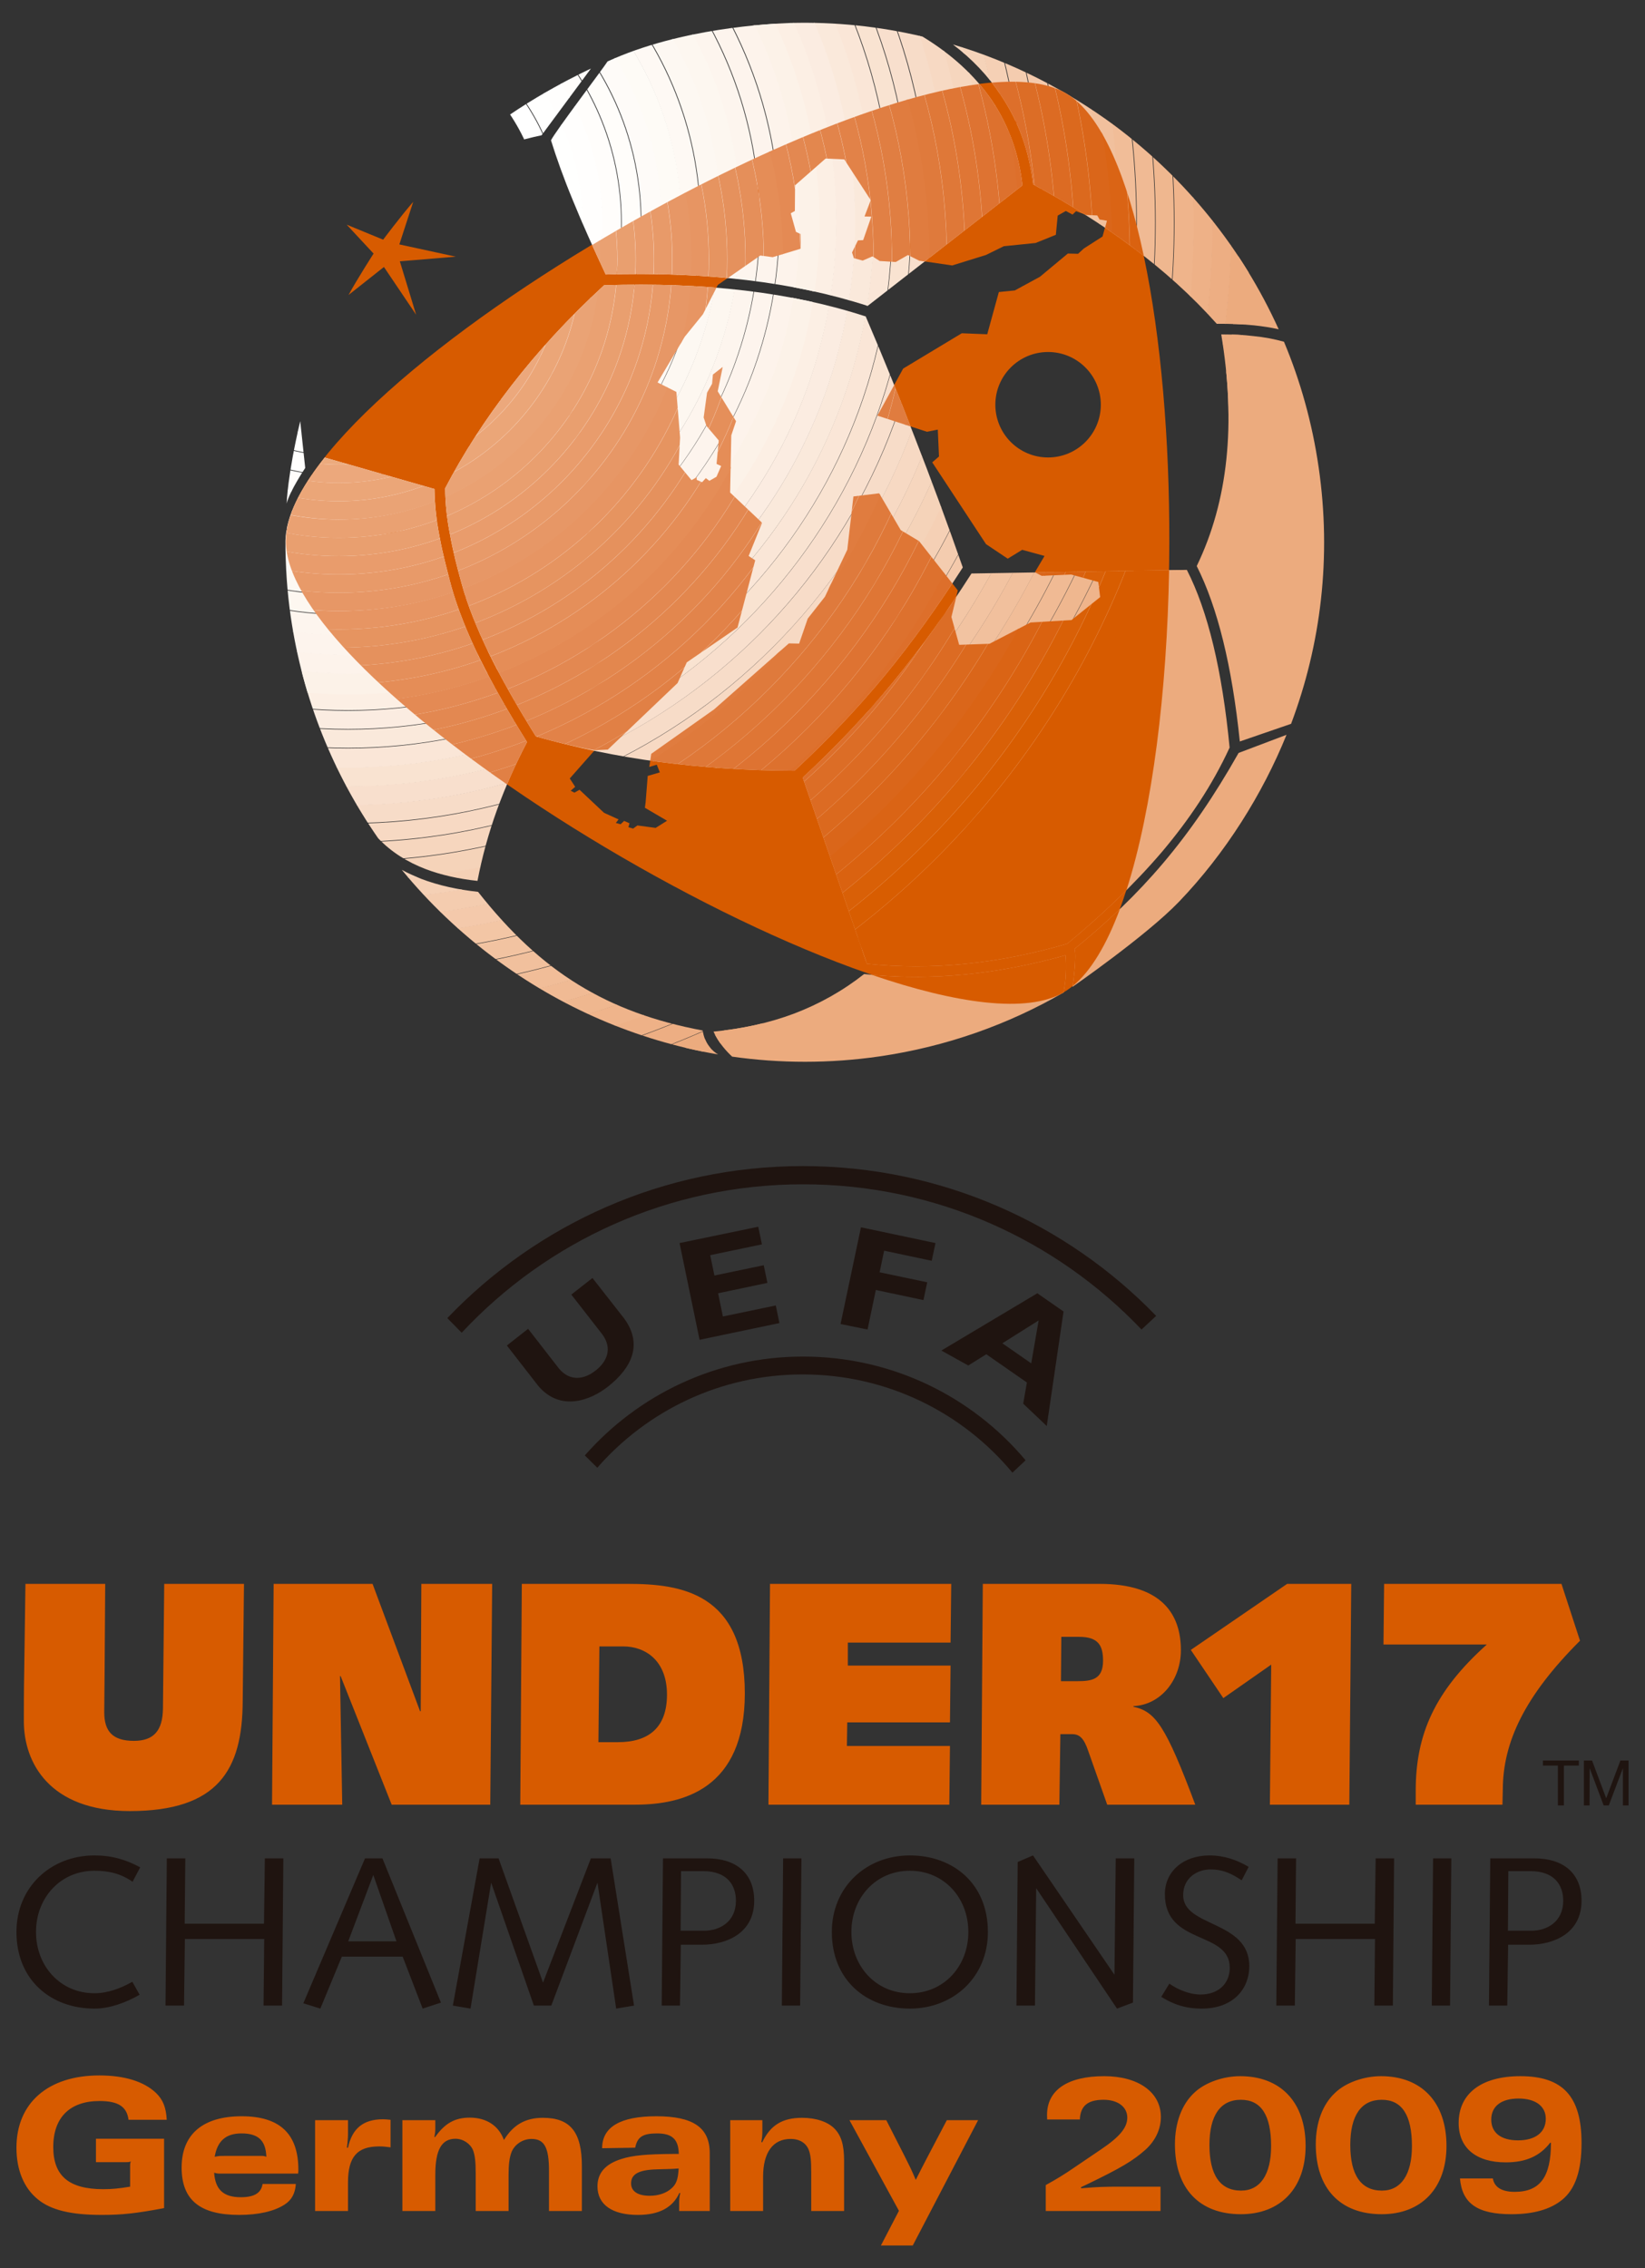 <?xml version="1.0" encoding="UTF-8" standalone="no"?>
<!-- Created with Inkscape (http://www.inkscape.org/) -->
<svg
   xmlns:svg="http://www.w3.org/2000/svg"
   xmlns="http://www.w3.org/2000/svg"
   xmlns:xlink="http://www.w3.org/1999/xlink"
   version="1.0"
   width="362.71"
   height="500"
   id="svg4772">
  <rect width="100%" height="100%" fill="#333333" stroke="none"/>
  <defs
     id="defs3">
    <clipPath
       id="clipPath4500">
      <path
         d="M 474.395,234.502 C 475.925,232.619 477.492,231.245 479.927,229.869 L 480.438,228.517 C 478.776,229.189 477.096,230.236 475.723,231.556 C 474.774,232.468 473.326,234.557 473.326,234.557 C 473.434,234.536 474.221,234.435 474.395,234.502 z M 498.345,236.836 C 497.653,236.371 496.853,236.073 495.943,235.97 L 492.541,240.339 C 493.217,242.428 493.512,244.887 493.427,247.732 C 494.181,248.085 494.878,248.399 495.518,248.659 C 496.14,248.917 496.711,249.121 497.213,249.277 C 497.451,249.165 499.212,247.827 499.44,247.68 C 500.389,245.608 500.5,243.116 500.525,242.528 C 500.561,241.249 500.427,239.997 500.142,238.793 C 499.639,237.966 499.048,237.319 498.345,236.836 z M 496.801,251.33 C 496.666,251.682 496.501,252.032 496.328,252.385 C 496.686,252.02 497.025,251.632 497.346,251.229 C 498.431,249.919 499.238,248.15 499.238,248.15 L 497.356,249.542 C 497.233,250.131 497.047,250.727 496.801,251.33 z M 473.977,240.359 L 479.231,242.172 C 480.087,241.247 480.977,240.404 481.925,239.622 C 482.875,238.841 483.884,238.115 484.99,237.409 L 485.092,231.33 C 483.932,230.736 482.259,230.333 480.078,230.123 C 479.012,230.613 478.035,231.27 477.126,232.04 C 476.206,232.826 475.352,233.728 474.543,234.705 C 473.969,236.664 473.788,238.546 473.977,240.359 z M 479.424,242.404 C 479.427,243.735 479.517,245.009 479.674,246.226 C 479.834,247.426 480.077,248.578 480.392,249.702 C 481.221,250.22 482.006,250.667 482.73,251.023 C 483.439,251.368 484.099,251.632 484.691,251.795 C 485.142,251.921 485.613,252.043 486.087,252.127 C 486.522,252.213 486.963,252.262 487.395,252.264 C 488.375,251.752 489.338,251.133 490.296,250.391 C 491.247,249.656 492.193,248.79 493.123,247.779 C 493.217,244.935 492.923,242.469 492.243,240.394 C 491.142,239.922 490.01,239.462 488.83,239.009 C 487.651,238.548 486.432,238.098 485.161,237.654 C 484.071,238.354 483.063,239.073 482.113,239.855 C 481.17,240.638 480.28,241.481 479.424,242.404 z M 492.036,230.486 C 492.83,231.194 493.543,231.989 494.192,232.859 C 494.845,233.729 495.431,234.673 495.971,235.67 C 496.935,235.781 497.777,236.093 498.509,236.594 C 499.035,236.944 499.509,237.393 499.918,237.932 C 499.429,236.281 498.636,234.728 497.621,233.357 C 496.144,231.38 494.184,229.78 491.881,228.738 C 491.932,228.958 491.966,229.192 491.992,229.431 C 492.027,229.763 492.038,230.114 492.036,230.486 z M 480.748,228.388 L 480.25,229.835 C 482.383,230.055 484.032,230.462 485.2,231.051 C 487.039,230.163 489.213,229.94 491.736,230.359 C 491.736,230.047 491.727,229.743 491.691,229.462 C 491.661,229.147 491.604,228.857 491.53,228.589 C 490.42,228.123 489.229,227.79 487.987,227.61 C 485.457,227.242 482.991,227.544 480.748,228.388 z M 472.57,242.419 C 472.841,241.706 473.21,241.046 473.687,240.439 C 473.487,238.617 473.664,236.726 474.217,234.756 C 474.052,234.739 473.893,234.738 473.731,234.745 C 473.541,234.749 473.355,234.775 473.167,234.809 C 472.266,236.364 471.64,238.111 471.364,240 C 471.159,241.415 471.165,242.814 471.357,244.164 C 471.503,244.321 471.75,244.549 472.063,244.69 C 472.14,243.89 472.305,243.126 472.57,242.419 z M 476.007,251.336 C 474.875,250.443 474.019,249.536 473.382,248.494 C 472.766,247.49 472.35,246.356 472.094,244.995 C 471.718,244.942 471.514,244.721 471.419,244.562 C 471.814,246.876 472.76,249.035 474.137,250.876 C 474.854,251.838 475.69,252.719 476.628,253.487 C 476.531,253.313 476.452,253.128 476.374,252.94 C 476.18,252.434 476.069,251.893 476.007,251.336 z M 489.289,256.355 L 487.968,256.214 C 487.968,256.214 487.311,256.655 486.965,256.738 C 486.965,256.738 487.757,256.717 489.289,256.355 z M 484.617,252.088 C 484.006,251.915 483.331,251.649 482.599,251.293 C 481.862,250.928 481.07,250.477 480.233,249.954 C 479.609,250.281 478.967,250.567 478.309,250.805 C 477.662,251.038 476.995,251.222 476.316,251.352 C 476.37,251.868 476.479,252.371 476.655,252.83 C 476.849,253.329 477.124,253.779 477.519,254.155 C 479.327,255.414 481.441,256.283 483.768,256.622 C 484.488,256.727 485.204,256.772 485.91,256.772 C 486.586,256.76 487.389,256.357 488.261,255.662 L 487.374,252.566 C 486.928,252.56 486.472,252.51 486.028,252.422 C 485.548,252.336 485.079,252.208 484.617,252.088"
         id="path4502" />
    </clipPath>
    <radialGradient
       cx="2259.19"
       cy="13539"
       r="0"
       fx="2259.19"
       fy="13539"
       id="radialGradient4592"
       gradientUnits="userSpaceOnUse"
       gradientTransform="matrix(0,-8.9005e-2,8.9005e-2,0,-710.146,456.092)">
      <stop
         id="stop4594"
         style="stop-color:#ffffff;stop-opacity:1"
         offset="0" />
      <stop
         id="stop4596"
         style="stop-color:#ffffff;stop-opacity:1"
         offset="1" />
    </radialGradient>
    <clipPath
       id="clipPath4614">
      <path
         d="M 493.055,244.606 L 492.304,244.989 L 491.671,245.502 L 490.381,246.269 L 490.114,245.738 L 488.826,245.633 L 488.063,245.674 L 487.624,245.31 L 487.706,245.167 L 487.632,245.163 L 487.566,245.012 L 487.682,244.907 L 487.605,244.807 L 487.72,244.606 L 488.023,244.474 L 488.082,244.604 L 488.744,244.542 L 489.154,244.889 L 489.393,244.968 L 490.093,244.872 L 490.344,244.73 L 490.604,244.707 L 490.819,244.43 L 490.132,244.571 L 489.287,244.054 L 488.888,244.188 L 487.275,244.221 L 486.421,243.319 L 485.485,243.698 L 485.362,243.513 L 483.466,244.012 L 482.482,245.445 L 481.899,245.704 L 480.021,247.673 L 480.002,248.041 C 480.105,248.611 480.24,249.16 480.392,249.702 C 481.221,250.22 482.006,250.667 482.73,251.023 C 483.439,251.368 484.099,251.632 484.691,251.795 C 485.142,251.921 485.613,252.043 486.087,252.127 C 486.522,252.213 486.963,252.262 487.395,252.264 C 488.375,251.752 489.338,251.133 490.296,250.391 C 491.247,249.656 492.193,248.79 493.123,247.779 C 493.16,246.663 493.137,245.605 493.055,244.606 z M 489.139,239.128 L 489.445,240.064 L 490.308,239.59 C 489.923,239.435 489.534,239.281 489.139,239.128 z M 479.708,246.476 L 479.902,246.447 L 481.156,244.673 L 483.018,242.563 L 483.012,242.273 L 483.718,242.03 L 484.335,241.545 L 485.662,240.914 L 487.164,240.741 L 487.253,240.014 L 486.214,239.405 L 485.903,238.887 L 484.709,237.949 C 483.79,238.557 482.93,239.183 482.113,239.855 C 481.17,240.638 480.28,241.481 479.424,242.404 C 479.427,243.735 479.517,245.009 479.674,246.226 L 479.708,246.476 z M 498.841,236.833 C 498.91,236.034 498.844,235.368 498.614,234.882 C 498.563,234.792 498.511,234.702 498.458,234.614 C 497.814,233.698 496.146,233.01 493.952,232.545 C 494.033,232.649 494.113,232.753 494.192,232.859 C 494.382,233.113 494.568,233.373 494.747,233.639 L 494.945,233.585 L 494.98,233.794 L 495.094,233.859 L 495.107,234.17 L 495.123,234.216 C 495.419,234.686 495.7,235.171 495.971,235.67 C 496.935,235.781 497.777,236.093 498.509,236.594 C 498.622,236.669 498.733,236.749 498.841,236.833 z M 494.26,248.116 C 496.564,244.286 498.437,240.017 498.802,237.187 C 498.655,237.061 498.503,236.945 498.345,236.836 C 497.653,236.371 496.853,236.073 495.943,235.97 L 493.794,238.729 L 493.816,238.883 L 493.977,239.202 L 493.78,239.546 L 493.808,239.999 L 493.939,240.204 L 493.82,240.479 L 493.888,240.728 L 494.049,240.78 L 494.39,240.613 L 494.397,240.466 L 495.06,240.235 L 495.065,240.428 L 495.525,240.252 L 496.675,240.999 L 496.699,241.526 L 495.944,242.388 L 495.22,242.394 L 495.155,242.509 L 494.63,242.363 L 494.57,242.234 L 494.156,242.227 L 493.916,243.02 L 493.963,243.37 L 493.327,244.285 C 493.43,245.364 493.463,246.512 493.427,247.732 C 493.713,247.866 493.99,247.994 494.26,248.116 z M 485.904,256.761 C 486.253,256.761 486.636,256.655 487.044,256.457 L 487.061,256.449 L 487.078,256.441 L 487.112,256.424 L 487.129,256.415 L 487.145,256.407 L 487.161,256.398 L 487.177,256.39 L 487.193,256.381 L 487.208,256.373 L 487.223,256.365 L 487.24,256.356 L 487.256,256.348 L 487.287,256.33 L 487.303,256.321 L 487.318,256.313 L 487.333,256.304 L 487.349,256.295 L 487.365,256.286 L 487.381,256.276 L 487.397,256.267 L 487.413,256.258 L 487.428,256.248 L 487.444,256.239 L 487.459,256.23 L 487.475,256.22 L 487.491,256.21 L 487.506,256.201 L 487.521,256.191 L 487.536,256.182 L 487.551,256.173 L 487.567,256.163 C 487.8,256.014 488.023,255.851 488.261,255.662 L 487.374,252.566 C 486.928,252.56 486.472,252.51 486.028,252.422 C 485.548,252.336 485.079,252.208 484.617,252.088 C 484.006,251.915 483.331,251.649 482.599,251.293 C 481.862,250.928 481.07,250.477 480.233,249.954 C 479.842,250.159 479.444,250.347 479.039,250.518 C 481.492,254.059 484.142,256.761 485.904,256.761 z M 473.167,234.809 C 472.571,235.841 472.849,237.838 473.665,240.223 C 473.502,238.468 473.686,236.649 474.217,234.756 C 474.052,234.739 473.893,234.738 473.731,234.745 C 473.541,234.749 473.355,234.775 473.167,234.809 z M 475.523,233.219 C 474.526,233.59 473.768,234.035 473.345,234.553 C 473.504,234.527 474.229,234.438 474.395,234.502 C 474.765,234.047 475.137,233.622 475.523,233.219 z M 485.084,231.831 C 481.685,231.891 478.359,232.294 476.054,233.035 C 475.531,233.559 475.029,234.118 474.543,234.705 C 473.969,236.664 473.788,238.546 473.977,240.359 L 479.231,242.172 C 480.087,241.247 480.977,240.404 481.925,239.622 C 482.685,238.998 483.482,238.408 484.336,237.836 L 483.763,237.975 L 482.977,237.756 L 483.007,236.9 L 483.607,235.742 L 483.676,234.585 L 484.324,233.777 L 484.751,233.829 L 484.961,234.594 L 484.924,235.427 L 485.02,235.609 L 485.084,231.831"
         id="path4616" />
    </clipPath>
    <radialGradient
       cx="2259.19"
       cy="13539"
       r="0"
       fx="2259.19"
       fy="13539"
       id="radialGradient5063"
       xlink:href="#radialGradient4592"
       gradientUnits="userSpaceOnUse"
       gradientTransform="matrix(0,-8.9005e-2,8.9005e-2,0,-710.146,456.092)" />
  </defs>
  <path
     d="M 88.052,53.878 L 100.504,56.581 L 88.161,57.604 L 91.755,69.385 L 84.654,58.854 L 76.849,65.026 C 78.818,61.409 82.372,55.901 82.372,55.901 L 76.443,49.526 L 84.482,52.831 C 84.482,52.831 88.411,47.589 91.114,44.488 L 88.052,53.878 z M 231.09,77.595 C 224.669,77.595 219.466,82.798 219.466,89.212 C 219.466,95.641 224.669,100.844 231.09,100.844 C 237.512,100.844 242.722,95.641 242.722,89.212 C 242.722,82.798 237.512,77.595 231.09,77.595 z M 147.08,180.925 L 142.197,178.066 L 142.361,176.792 L 142.814,171.043 L 145.486,170.269 L 144.814,168.574 L 143.158,169.066 L 143.588,166.152 L 157.446,156.356 L 173.93,141.81 L 176.195,141.857 L 178.093,136.342 L 181.882,131.522 L 186.812,121.155 L 188.163,109.421 L 193.842,108.726 L 198.6,116.843 L 202.647,119.272 L 211.185,130.147 L 209.771,135.99 L 211.482,142.13 L 218.169,141.896 L 227.215,137.209 L 236.254,136.67 L 242.566,131.607 L 242.16,128.272 L 236.184,126.631 L 229.676,126.92 L 228.192,126.131 L 230.309,122.553 L 225.387,121.202 L 222.2,123.155 L 217.411,119.952 L 205.553,101.922 L 207.037,100.633 L 206.779,94.703 L 204.389,95.18 L 193.452,91.602 L 199.139,81.251 L 212.068,73.463 L 217.677,73.689 L 220.239,64.377 L 223.755,64.026 L 229.301,61.01 L 235.449,55.893 L 237.707,55.948 L 238.973,54.784 L 243.097,52.143 L 244.066,48.636 L 242.433,48.362 L 241.925,47.472 L 239.496,47.37 L 237.254,46.566 L 236.488,47.3 L 235.004,46.511 L 233.215,47.527 L 232.809,51.761 L 228.34,53.565 L 221.333,54.276 L 217.388,56.214 L 209.951,58.518 L 202.678,57.456 L 200.186,56.198 L 197.498,57.737 L 193.96,57.518 L 192.358,56.495 L 190.21,57.424 L 188.265,56.893 L 187.858,55.635 L 189.163,52.972 L 190.311,52.917 L 192.116,47.737 L 190.608,47.698 L 191.983,44.105 L 186.148,35.121 L 182.031,34.934 L 175.297,40.832 L 175.25,46.488 L 174.351,46.995 L 175.492,51.097 L 176.5,51.565 L 176.554,54.8 L 170.359,56.674 L 167.625,56.307 L 158.274,62.807 L 154.978,69.267 L 150.97,74.212 L 144.978,84.29 L 149.126,86.376 L 149.947,96.438 L 149.626,102.398 L 152.47,105.828 L 153.587,105.187 L 153.618,105.765 L 154.798,106.281 L 155.618,105.375 L 156.399,105.976 L 157.97,105.078 L 159.001,102.711 L 157.985,102.25 L 158.469,97.078 L 155.759,93.875 L 155.142,92.008 L 155.892,86.54 L 157.001,84.579 L 157.181,82.548 L 159.344,80.868 L 158.243,86.235 L 162.282,92.836 L 161.235,95.953 L 160.977,108.554 L 168.024,115.226 L 165.063,122.538 L 166.508,123.499 L 162.61,138.31 L 151.415,145.997 L 149.392,150.552 L 134.01,165.223 L 131.135,165.371 L 125.628,171.605 L 126.823,173.449 L 125.831,174.308 L 126.659,174.73 L 127.784,174.097 L 133.182,179.175 L 136.385,180.628 L 135.791,181.409 L 136.838,181.698 L 137.611,180.964 L 138.799,181.48 L 138.557,182.354 L 139.603,182.651 L 140.549,181.964 L 144.564,182.503 L 147.08,180.925 z M 234.965,20.513 C 265.752,38.308 265.299,201.002 234.504,218.766 C 203.709,236.547 63.014,154.801 63.014,119.264 C 63.014,83.696 204.162,2.74 234.965,20.513"
     id="path4494"
     style="fill:#d75b00;fill-opacity:1;fill-rule:nonzero;stroke:none" />
  <g
     transform="matrix(0,-7.812,-7.812,0,2068.841,3915.165)"
     id="g4496">
    <g
       clip-path="url(#clipPath4500)"
       id="g4498">
      <path
         d="M 494.91,224.495 C 511.749,224.495 525.415,238.161 525.415,255 C 525.415,271.839 511.749,285.505 494.91,285.505 C 478.071,285.505 464.405,271.839 464.405,255 C 464.405,238.161 478.071,224.495 494.91,224.495 M 494.893,229.865 C 481.011,229.865 469.745,241.132 469.745,255.013 C 469.745,268.895 481.011,280.161 494.893,280.161 C 508.774,280.161 520.04,268.895 520.04,255.013 C 520.04,241.132 508.774,229.865 494.893,229.865"
         id="path4504"
         style="fill:#ecab7e;fill-opacity:1;fill-rule:nonzero;stroke:none" />
      <path
         d="M 494.91,229.542 C 508.963,229.542 520.368,240.947 520.368,255 C 520.368,269.053 508.963,280.458 494.91,280.458 C 480.857,280.458 469.452,269.053 469.452,255 C 469.452,240.947 480.857,229.542 494.91,229.542 M 494.893,230.086 C 481.133,230.086 469.966,241.254 469.966,255.013 C 469.966,268.773 481.133,279.94 494.893,279.94 C 508.652,279.94 519.819,268.773 519.819,255.013 C 519.819,241.254 508.652,230.086 494.893,230.086"
         id="path4506"
         style="fill:#ecab7e;fill-opacity:1;fill-rule:nonzero;stroke:none" />
      <path
         d="M 494.91,230.073 C 508.67,230.073 519.837,241.24 519.837,255 C 519.837,268.76 508.67,279.927 494.91,279.927 C 481.151,279.927 469.983,268.76 469.983,255 C 469.983,241.24 481.151,230.073 494.91,230.073 M 494.893,230.617 C 481.426,230.617 470.497,241.547 470.497,255.013 C 470.497,268.48 481.426,279.409 494.893,279.409 C 508.359,279.409 519.289,268.48 519.289,255.013 C 519.289,241.547 508.359,230.617 494.893,230.617"
         id="path4508"
         style="fill:#edae83;fill-opacity:1;fill-rule:nonzero;stroke:none" />
      <path
         d="M 494.91,230.604 C 508.376,230.604 519.306,241.534 519.306,255 C 519.306,268.466 508.376,279.396 494.91,279.396 C 481.444,279.396 470.514,268.466 470.514,255 C 470.514,241.534 481.444,230.604 494.91,230.604 M 494.893,231.148 L 494.893,231.148 C 481.719,231.148 471.028,241.84 471.028,255.013 C 471.028,268.186 481.719,278.878 494.893,278.878 C 508.066,278.878 518.758,268.186 518.758,255.013 C 518.758,241.84 508.066,231.148 494.893,231.148"
         id="path4510"
         style="fill:#eeb187;fill-opacity:1;fill-rule:nonzero;stroke:none" />
      <path
         d="M 494.88,231.135 C 508.053,231.135 518.745,241.827 518.745,255 C 518.745,268.173 508.053,278.865 494.88,278.865 C 481.707,278.865 471.015,268.173 471.015,255 C 471.015,241.827 481.707,231.135 494.88,231.135 M 494.893,231.679 C 482.013,231.679 471.559,242.133 471.559,255.013 C 471.559,267.893 482.013,278.347 494.893,278.347 C 507.773,278.347 518.227,267.893 518.227,255.013 C 518.227,242.133 507.773,231.679 494.893,231.679"
         id="path4512"
         style="fill:#efb48b;fill-opacity:1;fill-rule:nonzero;stroke:none" />
      <path
         d="M 494.88,231.696 C 507.76,231.696 518.214,242.15 518.214,255.03 C 518.214,267.91 507.76,278.364 494.88,278.364 C 482,278.364 471.546,267.91 471.546,255.03 C 471.546,242.15 482,231.696 494.88,231.696 M 494.893,232.21 C 482.306,232.21 472.09,242.426 472.09,255.013 C 472.09,267.6 482.306,277.816 494.893,277.816 C 507.48,277.816 517.696,267.6 517.696,255.013 C 517.696,242.426 507.48,232.21 494.893,232.21"
         id="path4514"
         style="fill:#efb78f;fill-opacity:1;fill-rule:nonzero;stroke:none" />
      <path
         d="M 494.88,232.227 C 507.467,232.227 517.683,242.443 517.683,255.03 C 517.683,267.617 507.467,277.833 494.88,277.833 C 482.293,277.833 472.077,267.617 472.077,255.03 C 472.077,242.443 482.293,232.227 494.88,232.227 M 494.893,232.741 C 482.599,232.741 472.621,242.719 472.621,255.013 C 472.621,267.307 482.599,277.285 494.893,277.285 C 507.187,277.285 517.165,267.307 517.165,255.013 C 517.165,242.719 507.187,232.741 494.893,232.741"
         id="path4516"
         style="fill:#f0ba94;fill-opacity:1;fill-rule:nonzero;stroke:none" />
      <path
         d="M 494.88,232.758 C 507.174,232.758 517.152,242.736 517.152,255.03 C 517.152,267.324 507.174,277.302 494.88,277.302 C 482.586,277.302 472.608,267.324 472.608,255.03 C 472.608,242.736 482.586,232.758 494.88,232.758 M 494.893,233.272 L 494.893,233.272 C 482.892,233.272 473.152,243.012 473.152,255.013 C 473.152,267.014 482.892,276.754 494.893,276.754 C 506.894,276.754 516.634,267.014 516.634,255.013 C 516.634,243.012 506.894,233.272 494.893,233.272"
         id="path4518"
         style="fill:#f1bd98;fill-opacity:1;fill-rule:nonzero;stroke:none" />
      <path
         d="M 494.91,233.259 C 506.911,233.259 516.651,242.999 516.651,255 C 516.651,267.001 506.911,276.741 494.91,276.741 C 482.909,276.741 473.169,267.001 473.169,255 C 473.169,242.999 482.909,233.259 494.91,233.259 M 494.893,233.803 C 483.185,233.803 473.683,243.305 473.683,255.013 C 473.683,266.721 483.185,276.223 494.893,276.223 C 506.601,276.223 516.103,266.721 516.103,255.013 C 516.103,243.305 506.601,233.803 494.893,233.803"
         id="path4520"
         style="fill:#f1c09d;fill-opacity:1;fill-rule:nonzero;stroke:none" />
      <path
         d="M 494.91,233.79 C 506.618,233.79 516.12,243.292 516.12,255 C 516.12,266.708 506.618,276.21 494.91,276.21 C 483.202,276.21 473.7,266.708 473.7,255 C 473.7,243.292 483.202,233.79 494.91,233.79 M 494.893,234.334 C 483.478,234.334 474.214,243.598 474.214,255.013 C 474.214,266.428 483.478,275.692 494.893,275.692 C 506.308,275.692 515.572,266.428 515.572,255.013 C 515.572,243.598 506.308,234.334 494.893,234.334"
         id="path4522"
         style="fill:#f2c3a1;fill-opacity:1;fill-rule:nonzero;stroke:none" />
      <path
         d="M 494.91,234.321 C 506.325,234.321 515.589,243.585 515.589,255 C 515.589,266.415 506.325,275.679 494.91,275.679 C 483.495,275.679 474.231,266.415 474.231,255 C 474.231,243.585 483.495,234.321 494.91,234.321 M 494.893,234.865 C 483.771,234.865 474.745,243.891 474.745,255.013 C 474.745,266.135 483.771,275.161 494.893,275.161 C 506.015,275.161 515.041,266.135 515.041,255.013 C 515.041,243.891 506.015,234.865 494.893,234.865"
         id="path4524"
         style="fill:#f3c6a5;fill-opacity:1;fill-rule:nonzero;stroke:none" />
      <path
         d="M 494.88,234.882 C 506.002,234.882 515.028,243.908 515.028,255.03 C 515.028,266.152 506.002,275.178 494.88,275.178 C 483.758,275.178 474.732,266.152 474.732,255.03 C 474.732,243.908 483.758,234.882 494.88,234.882 M 494.893,235.396 C 484.064,235.396 475.276,244.184 475.276,255.013 C 475.276,265.842 484.064,274.63 494.893,274.63 C 505.721,274.63 514.51,265.842 514.51,255.013 C 514.51,244.184 505.721,235.396 494.893,235.396"
         id="path4526"
         style="fill:#f4c9ab;fill-opacity:1;fill-rule:nonzero;stroke:none" />
      <path
         d="M 494.88,235.413 C 505.709,235.413 514.497,244.201 514.497,255.03 C 514.497,265.859 505.709,274.647 494.88,274.647 C 484.051,274.647 475.263,265.859 475.263,255.03 C 475.263,244.201 484.051,235.413 494.88,235.413 M 494.893,235.927 C 484.357,235.927 475.807,244.478 475.807,255.013 C 475.807,265.549 484.357,274.099 494.893,274.099 C 505.428,274.099 513.979,265.549 513.979,255.013 C 513.979,244.478 505.428,235.927 494.893,235.927"
         id="path4528"
         style="fill:#f4ccaf;fill-opacity:1;fill-rule:nonzero;stroke:none" />
      <path
         d="M 494.88,235.944 C 505.416,235.944 513.966,244.494 513.966,255.03 C 513.966,265.566 505.416,274.116 494.88,274.116 C 484.344,274.116 475.794,265.566 475.794,255.03 C 475.794,244.494 484.344,235.944 494.88,235.944 M 494.893,236.458 C 484.65,236.458 476.338,244.771 476.338,255.013 C 476.338,265.256 484.65,273.568 494.893,273.568 C 505.135,273.568 513.448,265.256 513.448,255.013 C 513.448,244.771 505.135,236.458 494.893,236.458"
         id="path4530"
         style="fill:#f5d0b5;fill-opacity:1;fill-rule:nonzero;stroke:none" />
      <path
         d="M 494.88,236.445 C 505.123,236.445 513.435,244.757 513.435,255 C 513.435,265.243 505.123,273.555 494.88,273.555 C 484.638,273.555 476.325,265.243 476.325,255 C 476.325,244.757 484.638,236.445 494.88,236.445 M 494.893,236.989 C 484.943,236.989 476.868,245.064 476.868,255.013 C 476.868,264.963 484.943,273.037 494.893,273.037 C 504.842,273.037 512.917,264.963 512.917,255.013 C 512.917,245.064 504.842,236.989 494.893,236.989"
         id="path4532"
         style="fill:#f5d3b9;fill-opacity:1;fill-rule:nonzero;stroke:none" />
      <path
         d="M 494.91,236.976 C 504.859,236.976 512.934,245.051 512.934,255 C 512.934,264.949 504.859,273.024 494.91,273.024 C 484.961,273.024 476.886,264.949 476.886,255 C 476.886,245.051 484.961,236.976 494.91,236.976 M 494.893,237.52 L 494.893,237.52 C 485.236,237.52 477.399,245.357 477.399,255.013 C 477.399,264.669 485.236,272.507 494.893,272.507 C 504.549,272.507 512.386,264.669 512.386,255.013 C 512.386,245.357 504.549,237.52 494.893,237.52"
         id="path4534"
         style="fill:#f6d6be;fill-opacity:1;fill-rule:nonzero;stroke:none" />
      <path
         d="M 494.91,237.507 C 504.566,237.507 512.403,245.344 512.403,255 C 512.403,264.656 504.566,272.493 494.91,272.493 C 485.254,272.493 477.417,264.656 477.417,255 C 477.417,245.344 485.254,237.507 494.91,237.507 M 494.893,238.051 L 494.893,238.051 C 485.53,238.051 477.93,245.65 477.93,255.013 C 477.93,264.376 485.53,271.976 494.893,271.976 C 504.256,271.976 511.855,264.376 511.855,255.013 C 511.855,245.65 504.256,238.051 494.893,238.051"
         id="path4536"
         style="fill:#f7d9c3;fill-opacity:1;fill-rule:nonzero;stroke:none" />
      <path
         d="M 494.91,238.038 C 504.273,238.038 511.872,245.637 511.872,255 C 511.872,264.363 504.273,271.962 494.91,271.962 C 485.547,271.962 477.948,264.363 477.948,255 C 477.948,245.637 485.547,238.038 494.91,238.038 M 494.893,238.582 C 485.823,238.582 478.461,245.943 478.461,255.013 C 478.461,264.083 485.823,271.445 494.893,271.445 C 503.963,271.445 511.324,264.083 511.324,255.013 C 511.324,245.943 503.963,238.582 494.893,238.582"
         id="path4538"
         style="fill:#f7dcc8;fill-opacity:1;fill-rule:nonzero;stroke:none" />
      <path
         d="M 494.88,238.599 C 503.95,238.599 511.312,245.96 511.312,255.03 C 511.312,264.1 503.95,271.461 494.88,271.461 C 485.81,271.461 478.449,264.1 478.449,255.03 C 478.449,245.96 485.81,238.599 494.88,238.599 M 494.893,239.113 L 494.893,239.113 C 486.116,239.113 478.992,246.236 478.992,255.013 C 478.992,263.79 486.116,270.914 494.893,270.914 C 503.67,270.914 510.793,263.79 510.793,255.013 C 510.793,246.236 503.67,239.113 494.893,239.113"
         id="path4540"
         style="fill:#f8dfcd;fill-opacity:1;fill-rule:nonzero;stroke:none" />
      <path
         d="M 494.88,239.129 C 503.657,239.129 510.781,246.253 510.781,255.03 C 510.781,263.807 503.657,270.931 494.88,270.931 C 486.103,270.931 478.979,263.807 478.979,255.03 C 478.979,246.253 486.103,239.129 494.88,239.129 M 494.893,239.644 L 494.893,239.644 C 486.409,239.644 479.523,246.529 479.523,255.013 C 479.523,263.497 486.409,270.383 494.893,270.383 C 503.377,270.383 510.262,263.497 510.262,255.013 C 510.262,246.529 503.377,239.644 494.893,239.644"
         id="path4542"
         style="fill:#f9e3d1;fill-opacity:1;fill-rule:nonzero;stroke:none" />
      <path
         d="M 494.88,239.66 C 503.364,239.66 510.25,246.546 510.25,255.03 C 510.25,263.514 503.364,270.4 494.88,270.4 C 486.396,270.4 479.51,263.514 479.51,255.03 C 479.51,246.546 486.396,239.66 494.88,239.66 M 494.893,240.174 C 486.702,240.174 480.054,246.822 480.054,255.013 C 480.054,263.204 486.702,269.852 494.893,269.852 C 503.084,269.852 509.731,263.204 509.731,255.013 C 509.731,246.822 503.084,240.174 494.893,240.174"
         id="path4544"
         style="fill:#fae6d7;fill-opacity:1;fill-rule:nonzero;stroke:none" />
      <path
         d="M 494.91,240.161 C 503.101,240.161 509.749,246.809 509.749,255 C 509.749,263.191 503.101,269.839 494.91,269.839 C 486.719,269.839 480.071,263.191 480.071,255 C 480.071,246.809 486.719,240.161 494.91,240.161 M 494.893,240.705 C 486.995,240.705 480.585,247.115 480.585,255.013 C 480.585,262.911 486.995,269.321 494.893,269.321 C 502.791,269.321 509.201,262.911 509.201,255.013 C 509.201,247.115 502.791,240.705 494.893,240.705"
         id="path4546"
         style="fill:#fae9db;fill-opacity:1;fill-rule:nonzero;stroke:none" />
      <path
         d="M 494.91,240.692 C 502.808,240.692 509.218,247.102 509.218,255 C 509.218,262.898 502.808,269.308 494.91,269.308 C 487.012,269.308 480.602,262.898 480.602,255 C 480.602,247.102 487.012,240.692 494.91,240.692 M 494.893,241.236 C 487.288,241.236 481.116,247.408 481.116,255.013 C 481.116,262.618 487.288,268.79 494.893,268.79 C 502.498,268.79 508.67,262.618 508.67,255.013 C 508.67,247.408 502.498,241.236 494.893,241.236"
         id="path4548"
         style="fill:#fbece1;fill-opacity:1;fill-rule:nonzero;stroke:none" />
      <path
         d="M 494.91,241.223 C 502.515,241.223 508.687,247.395 508.687,255 C 508.687,262.605 502.515,268.777 494.91,268.777 C 487.305,268.777 481.133,262.605 481.133,255 C 481.133,247.395 487.305,241.223 494.91,241.223 M 494.893,241.767 L 494.893,241.767 C 487.581,241.767 481.647,247.701 481.647,255.013 C 481.647,262.325 487.581,268.259 494.893,268.259 C 502.204,268.259 508.139,262.325 508.139,255.013 C 508.139,247.701 502.204,241.767 494.893,241.767"
         id="path4550"
         style="fill:#fcefe4;fill-opacity:1;fill-rule:nonzero;stroke:none" />
      <path
         d="M 494.88,241.754 C 502.192,241.754 508.126,247.688 508.126,255 C 508.126,262.312 502.192,268.246 494.88,268.246 C 487.568,268.246 481.634,262.312 481.634,255 C 481.634,247.688 487.568,241.754 494.88,241.754 M 494.893,242.298 C 487.874,242.298 482.178,247.995 482.178,255.013 C 482.178,262.032 487.874,267.728 494.893,267.728 C 501.911,267.728 507.608,262.032 507.608,255.013 C 507.608,247.995 501.911,242.298 494.893,242.298"
         id="path4552"
         style="fill:#fcf2e9;fill-opacity:1;fill-rule:nonzero;stroke:none" />
      <path
         d="M 494.88,241.697 C 502.223,241.697 508.183,247.657 508.183,255 C 508.183,262.343 502.223,268.303 494.88,268.303 C 487.537,268.303 481.577,262.343 481.577,255 C 481.577,247.657 487.537,241.697 494.88,241.697 M 494.893,242.267 C 487.857,242.267 482.147,247.977 482.147,255.013 C 482.147,262.049 487.857,267.759 494.893,267.759 C 501.929,267.759 507.639,262.049 507.639,255.013 C 507.639,247.977 501.929,242.267 494.893,242.267"
         id="path4554"
         style="fill:#fcf2e8;fill-opacity:1;fill-rule:nonzero;stroke:none" />
      <path
         d="M 494.91,242.254 C 501.946,242.254 507.656,247.964 507.656,255 C 507.656,262.036 501.946,267.746 494.91,267.746 C 487.874,267.746 482.164,262.036 482.164,255 C 482.164,247.964 487.874,242.254 494.91,242.254 M 494.893,242.824 C 488.164,242.824 482.704,248.285 482.704,255.013 C 482.704,261.742 488.164,267.202 494.893,267.202 C 501.621,267.202 507.082,261.742 507.082,255.013 C 507.082,248.285 501.621,242.824 494.893,242.824"
         id="path4556"
         style="fill:#fdf3eb;fill-opacity:1;fill-rule:nonzero;stroke:none" />
      <path
         d="M 494.88,242.841 C 501.608,242.841 507.069,248.302 507.069,255.03 C 507.069,261.758 501.608,267.219 494.88,267.219 C 488.152,267.219 482.691,261.758 482.691,255.03 C 482.691,248.302 488.152,242.841 494.88,242.841 M 494.893,243.381 C 488.472,243.381 483.261,248.592 483.261,255.013 C 483.261,261.434 488.472,266.645 494.893,266.645 C 501.314,266.645 506.525,261.434 506.525,255.013 C 506.525,248.592 501.314,243.381 494.893,243.381"
         id="path4558"
         style="fill:#fdf4ed;fill-opacity:1;fill-rule:nonzero;stroke:none" />
      <path
         d="M 494.88,243.398 C 501.301,243.398 506.512,248.609 506.512,255.03 C 506.512,261.451 501.301,266.662 494.88,266.662 C 488.459,266.662 483.248,261.451 483.248,255.03 C 483.248,248.609 488.459,243.398 494.88,243.398 M 494.893,243.938 L 494.893,243.938 C 488.779,243.938 483.818,248.9 483.818,255.013 C 483.818,261.126 488.779,266.088 494.893,266.088 C 501.006,266.088 505.968,261.126 505.968,255.013 C 505.968,248.9 501.006,243.938 494.893,243.938"
         id="path4560"
         style="fill:#fdf5ee;fill-opacity:1;fill-rule:nonzero;stroke:none" />
      <path
         d="M 494.91,243.925 C 501.023,243.925 505.985,248.887 505.985,255 C 505.985,261.113 501.023,266.075 494.91,266.075 C 488.797,266.075 483.835,261.113 483.835,255 C 483.835,248.887 488.797,243.925 494.91,243.925 M 494.893,244.495 C 489.087,244.495 484.375,249.207 484.375,255.013 C 484.375,260.819 489.087,265.531 494.893,265.531 C 500.699,265.531 505.411,260.819 505.411,255.013 C 505.411,249.207 500.699,244.495 494.893,244.495"
         id="path4562"
         style="fill:#fdf7f0;fill-opacity:1;fill-rule:nonzero;stroke:none" />
      <path
         d="M 494.91,244.482 C 500.716,244.482 505.428,249.194 505.428,255 C 505.428,260.806 500.716,265.518 494.91,265.518 C 489.104,265.518 484.392,260.806 484.392,255 C 484.392,249.194 489.104,244.482 494.91,244.482 M 494.893,245.052 C 489.395,245.052 484.932,249.515 484.932,255.013 C 484.932,260.511 489.395,264.974 494.893,264.974 C 500.391,264.974 504.853,260.511 504.853,255.013 C 504.853,249.515 500.391,245.052 494.893,245.052"
         id="path4564"
         style="fill:#fdf8f2;fill-opacity:1;fill-rule:nonzero;stroke:none" />
      <path
         d="M 494.88,245.069 C 500.378,245.069 504.841,249.532 504.841,255.03 C 504.841,260.528 500.378,264.991 494.88,264.991 C 489.382,264.991 484.919,260.528 484.919,255.03 C 484.919,249.532 489.382,245.069 494.88,245.069 M 494.893,245.61 C 489.702,245.61 485.489,249.822 485.489,255.013 C 485.489,260.204 489.702,264.417 494.893,264.417 C 500.084,264.417 504.296,260.204 504.296,255.013 C 504.296,249.822 500.084,245.61 494.893,245.61"
         id="path4566"
         style="fill:#fef9f4;fill-opacity:1;fill-rule:nonzero;stroke:none" />
      <path
         d="M 494.88,245.596 C 500.071,245.596 504.284,249.809 504.284,255 C 504.284,260.191 500.071,264.404 494.88,264.404 C 489.689,264.404 485.477,260.191 485.477,255 C 485.477,249.809 489.689,245.596 494.88,245.596 M 494.893,246.167 L 494.893,246.167 C 490.01,246.167 486.046,250.13 486.046,255.013 C 486.046,259.896 490.01,263.86 494.893,263.86 C 499.776,263.86 503.739,259.896 503.739,255.013 C 503.739,250.13 499.776,246.167 494.893,246.167"
         id="path4568"
         style="fill:#fefbf6;fill-opacity:1;fill-rule:nonzero;stroke:none" />
      <path
         d="M 494.91,246.154 C 499.793,246.154 503.756,250.117 503.756,255 C 503.756,259.883 499.793,263.846 494.91,263.846 C 490.027,263.846 486.064,259.883 486.064,255 C 486.064,250.117 490.027,246.154 494.91,246.154 M 494.893,246.724 C 490.317,246.724 486.604,250.437 486.604,255.013 C 486.604,259.589 490.317,263.302 494.893,263.302 C 499.469,263.302 503.182,259.589 503.182,255.013 C 503.182,250.437 499.469,246.724 494.893,246.724"
         id="path4570"
         style="fill:#fefbf8;fill-opacity:1;fill-rule:nonzero;stroke:none" />
      <path
         d="M 494.88,246.741 C 499.456,246.741 503.169,250.454 503.169,255.03 C 503.169,259.606 499.456,263.319 494.88,263.319 C 490.304,263.319 486.591,259.606 486.591,255.03 C 486.591,250.454 490.304,246.741 494.88,246.741 M 494.893,247.281 L 494.893,247.281 C 490.625,247.281 487.161,250.745 487.161,255.013 C 487.161,259.281 490.625,262.745 494.893,262.745 C 499.161,262.745 502.625,259.281 502.625,255.013 C 502.625,250.745 499.161,247.281 494.893,247.281"
         id="path4572"
         style="fill:#fffdfa;fill-opacity:1;fill-rule:nonzero;stroke:none" />
      <path
         d="M 494.88,247.298 C 499.148,247.298 502.612,250.762 502.612,255.03 C 502.612,259.298 499.148,262.762 494.88,262.762 C 490.612,262.762 487.148,259.298 487.148,255.03 C 487.148,250.762 490.612,247.298 494.88,247.298 M 494.893,247.838 C 490.932,247.838 487.718,251.053 487.718,255.013 C 487.718,258.974 490.932,262.188 494.893,262.188 C 498.853,262.188 502.068,258.974 502.068,255.013 C 502.068,251.053 498.853,247.838 494.893,247.838"
         id="path4574"
         style="fill:#fffdfb;fill-opacity:1;fill-rule:nonzero;stroke:none" />
      <path
         d="M 494.91,247.825 C 498.871,247.825 502.085,251.039 502.085,255 C 502.085,258.961 498.871,262.175 494.91,262.175 C 490.949,262.175 487.735,258.961 487.735,255 C 487.735,251.039 490.949,247.825 494.91,247.825 M 494.893,248.395 C 491.24,248.395 488.275,251.36 488.275,255.013 C 488.275,258.666 491.24,261.631 494.893,261.631 C 498.546,261.631 501.511,258.666 501.511,255.013 C 501.511,251.36 498.546,248.395 494.893,248.395"
         id="path4576"
         style="fill:#fffefd;fill-opacity:1;fill-rule:nonzero;stroke:none" />
      <path
         d="M 494.91,248.382 C 498.563,248.382 501.528,251.347 501.528,255 C 501.528,258.653 498.563,261.618 494.91,261.618 C 491.257,261.618 488.292,258.653 488.292,255 C 488.292,251.347 491.257,248.382 494.91,248.382 M 494.893,248.952 C 491.547,248.952 488.832,251.668 488.832,255.013 C 488.832,258.359 491.547,261.074 494.893,261.074 C 498.238,261.074 500.954,258.359 500.954,255.013 C 500.954,251.668 498.238,248.952 494.893,248.952"
         id="path4578"
         style="fill:#fffffe;fill-opacity:1;fill-rule:nonzero;stroke:none" />
      <path
         d="M 494.88,248.969 C 498.226,248.969 500.941,251.684 500.941,255.03 C 500.941,258.376 498.226,261.091 494.88,261.091 C 491.534,261.091 488.819,258.376 488.819,255.03 C 488.819,251.684 491.534,248.969 494.88,248.969 M 494.893,249.509 L 494.893,249.509 C 491.855,249.509 489.389,251.975 489.389,255.013 C 489.389,258.051 491.855,260.517 494.893,260.517 C 497.931,260.517 500.396,258.051 500.396,255.013 C 500.396,251.975 497.931,249.509 494.893,249.509"
         id="path4580"
         style="fill:#ffffff;fill-opacity:1;fill-rule:nonzero;stroke:none" />
    </g>
  </g>
  <g
     transform="matrix(0,-7.812,-7.812,0,2068.841,3915.165)"
     id="g4582"
     style="fill:#ffffff;fill-opacity:0">
    <g
       id="g4584"
       style="fill:#ffffff;fill-opacity:0">
      <g
         id="g4590"
         style="fill:#ffffff;fill-opacity:0">
        <path
           d="M 474.395,234.502 C 475.925,232.619 477.492,231.245 479.927,229.869 L 480.438,228.517 C 478.776,229.189 477.096,230.236 475.723,231.556 C 474.774,232.468 473.326,234.557 473.326,234.557 C 473.434,234.536 474.221,234.435 474.395,234.502 z M 498.345,236.836 C 497.653,236.371 496.853,236.073 495.943,235.97 L 492.541,240.339 C 493.217,242.428 493.512,244.887 493.427,247.732 C 494.181,248.085 494.878,248.399 495.518,248.659 C 496.14,248.917 496.711,249.121 497.213,249.277 C 497.451,249.165 499.212,247.827 499.44,247.68 C 500.389,245.608 500.5,243.116 500.525,242.528 C 500.561,241.249 500.427,239.997 500.142,238.793 C 499.639,237.966 499.048,237.319 498.345,236.836 z M 496.801,251.33 C 496.666,251.682 496.501,252.032 496.328,252.385 C 496.686,252.02 497.025,251.632 497.346,251.229 C 498.431,249.919 499.238,248.15 499.238,248.15 L 497.356,249.542 C 497.233,250.131 497.047,250.727 496.801,251.33 z M 473.977,240.359 L 479.231,242.172 C 480.087,241.247 480.977,240.404 481.925,239.622 C 482.875,238.841 483.884,238.115 484.99,237.409 L 485.092,231.33 C 483.932,230.736 482.259,230.333 480.078,230.123 C 479.012,230.613 478.035,231.27 477.126,232.04 C 476.206,232.826 475.352,233.728 474.543,234.705 C 473.969,236.664 473.788,238.546 473.977,240.359 z M 479.424,242.404 C 479.427,243.735 479.517,245.009 479.674,246.226 C 479.834,247.426 480.077,248.578 480.392,249.702 C 481.221,250.22 482.006,250.667 482.73,251.023 C 483.439,251.368 484.099,251.632 484.691,251.795 C 485.142,251.921 485.613,252.043 486.087,252.127 C 486.522,252.213 486.963,252.262 487.395,252.264 C 488.375,251.752 489.338,251.133 490.296,250.391 C 491.247,249.656 492.193,248.79 493.123,247.779 C 493.217,244.935 492.923,242.469 492.243,240.394 C 491.142,239.922 490.01,239.462 488.83,239.009 C 487.651,238.548 486.432,238.098 485.161,237.654 C 484.071,238.354 483.063,239.073 482.113,239.855 C 481.17,240.638 480.28,241.481 479.424,242.404 z M 492.036,230.486 C 492.83,231.194 493.543,231.989 494.192,232.859 C 494.845,233.729 495.431,234.673 495.971,235.67 C 496.935,235.781 497.777,236.093 498.509,236.594 C 499.035,236.944 499.509,237.393 499.918,237.932 C 499.429,236.281 498.636,234.728 497.621,233.357 C 496.144,231.38 494.184,229.78 491.881,228.738 C 491.932,228.958 491.966,229.192 491.992,229.431 C 492.027,229.763 492.038,230.114 492.036,230.486 z M 480.748,228.388 L 480.25,229.835 C 482.383,230.055 484.032,230.462 485.2,231.051 C 487.039,230.163 489.213,229.94 491.736,230.359 C 491.736,230.047 491.727,229.743 491.691,229.462 C 491.661,229.147 491.604,228.857 491.53,228.589 C 490.42,228.123 489.229,227.79 487.987,227.61 C 485.457,227.242 482.991,227.544 480.748,228.388 z M 472.57,242.419 C 472.841,241.706 473.21,241.046 473.687,240.439 C 473.487,238.617 473.664,236.726 474.217,234.756 C 474.052,234.739 473.893,234.738 473.731,234.745 C 473.541,234.749 473.355,234.775 473.167,234.809 C 472.266,236.364 471.64,238.111 471.364,240 C 471.159,241.415 471.165,242.814 471.357,244.164 C 471.503,244.321 471.75,244.549 472.063,244.69 C 472.14,243.89 472.305,243.126 472.57,242.419 z M 476.007,251.336 C 474.875,250.443 474.019,249.536 473.382,248.494 C 472.766,247.49 472.35,246.356 472.094,244.995 C 471.718,244.942 471.514,244.721 471.419,244.562 C 471.814,246.876 472.76,249.035 474.137,250.876 C 474.854,251.838 475.69,252.719 476.628,253.487 C 476.531,253.313 476.452,253.128 476.374,252.94 C 476.18,252.434 476.069,251.893 476.007,251.336 z M 489.289,256.355 L 487.968,256.214 C 487.968,256.214 487.311,256.655 486.965,256.738 C 486.965,256.738 487.757,256.717 489.289,256.355 z M 484.617,252.088 C 484.006,251.915 483.331,251.649 482.599,251.293 C 481.862,250.928 481.07,250.477 480.233,249.954 C 479.609,250.281 478.967,250.567 478.309,250.805 C 477.662,251.038 476.995,251.222 476.316,251.352 C 476.37,251.868 476.479,252.371 476.655,252.83 C 476.849,253.329 477.124,253.779 477.519,254.155 C 479.327,255.414 481.441,256.283 483.768,256.622 C 484.488,256.727 485.204,256.772 485.91,256.772 C 486.586,256.76 487.389,256.357 488.261,255.662 L 487.374,252.566 C 486.928,252.56 486.472,252.51 486.028,252.422 C 485.548,252.336 485.079,252.208 484.617,252.088"
           id="path4598"
           style="fill:#ffffff;fill-opacity:0;stroke:none" />
      </g>
    </g>
  </g>
  <path
     d="M 177.015,257.053 C 207.584,257.053 235.207,269.693 254.925,290.075 L 251.698,293.082 C 232.918,273.365 206.443,261.069 177.078,261.069 C 147.361,261.069 120.589,273.662 101.801,293.785 L 98.629,290.567 C 118.363,269.927 146.189,257.053 177.015,257.053 z M 177.078,299.043 C 196.772,299.043 214.404,307.917 226.137,321.909 L 223.231,324.635 C 212.201,311.362 195.569,302.98 176.992,302.98 C 158.915,302.98 142.728,310.933 131.698,323.549 L 128.948,320.838 C 140.697,307.472 157.907,299.043 177.078,299.043 z M 167.188,270.427 L 168,274.31 L 156.595,276.693 L 157.524,281.177 L 168.399,278.911 L 169.211,282.802 L 158.337,285.091 L 159.391,290.207 L 171.055,287.778 L 171.859,291.661 L 154.251,295.348 L 149.837,274.021 L 167.188,270.427 z M 205.435,277.927 L 194.944,275.701 L 193.952,280.466 L 204.443,282.669 L 203.615,286.591 L 193.116,284.364 L 191.288,293.082 L 185.335,291.864 L 189.835,270.545 L 206.271,274.021 L 205.435,277.927 z M 207.568,297.715 L 228.723,285.091 L 234.504,289.106 L 230.801,314.354 L 225.606,309.425 L 226.426,304.761 L 217.474,298.535 L 213.497,301.012 L 207.568,297.715 z M 227.379,300.535 L 229.012,291.082 L 221.013,296.113 L 227.379,300.535 z M 137.635,290.661 C 141.806,296.402 139.236,301.566 134.104,305.628 C 130.206,308.714 123.589,311.23 118.73,305.566 L 111.761,296.606 L 116.441,292.926 L 123.284,301.73 C 125.753,304.628 128.87,304.066 131.338,302.113 C 133.823,300.183 135.088,297.285 132.83,294.184 L 125.971,285.38 L 130.635,281.724 L 137.635,290.661"
     id="path4600"
     style="fill:#1f1410;fill-opacity:1;fill-rule:nonzero;stroke:none" />
  <path
     d="M 305.187,349.149 L 344.294,349.149 L 348.38,361.68 C 336.068,373.976 331.428,384.108 331.358,394.373 L 331.28,397.826 L 312.156,397.826 L 312.156,394.733 C 312.156,382.358 316.304,372.851 327.835,362.516 L 305.047,362.516 L 305.187,349.149 z M 23.196,349.149 L 23.064,368.57 C 23.064,371.515 22.985,374.476 22.985,377.429 C 22.985,381.647 24.813,383.757 29.532,383.757 C 33.891,383.757 35.86,381.507 35.93,376.655 L 36.211,349.149 L 53.796,349.149 L 53.515,375.038 C 53.445,390.162 48.093,399.232 28.61,399.232 C 10.822,399.232 5.26,388.467 5.26,379.468 C 5.26,376.437 5.26,372.507 5.33,368.992 L 5.611,349.149 L 23.196,349.149 z M 60.335,349.149 L 82.146,349.149 L 92.622,377.226 L 92.762,377.226 L 92.903,349.149 L 108.519,349.149 L 108.097,397.826 L 86.364,397.826 L 75.107,369.484 L 74.967,369.484 L 75.459,397.826 L 59.983,397.826 L 60.335,349.149 z M 115.058,349.149 L 138.486,349.149 C 150.017,349.149 164.227,351.048 164.227,373.281 C 164.227,394.451 150.509,397.826 140.033,397.826 L 114.714,397.826 L 115.058,349.149 z M 131.948,384.046 L 136.236,384.046 C 143.056,384.046 147.064,380.811 147.064,373.562 C 147.064,366.039 142.283,362.938 137.432,362.938 L 132.159,362.938 L 131.948,384.046 z M 169.781,349.149 L 209.74,349.149 L 209.591,362.094 L 186.944,362.094 L 186.944,367.164 L 209.591,367.164 L 209.459,379.687 L 186.812,379.687 L 186.733,384.882 L 209.459,384.882 L 209.318,397.826 L 169.438,397.826 L 169.781,349.149 z M 216.349,397.826 L 216.7,349.149 L 242.441,349.149 C 256.097,349.149 260.378,355.758 260.378,363.781 C 260.378,370.257 256.018,375.812 249.902,376.101 L 249.902,376.234 C 254.761,377.288 257.011,380.382 263.549,397.826 L 244.129,397.826 L 239.98,386.077 C 238.996,383.132 238.012,382.28 236.395,382.28 L 233.801,382.28 L 233.582,397.826 L 216.349,397.826 z M 233.934,370.601 L 237.519,370.601 C 240.683,370.601 243.214,370.257 243.214,366.101 C 243.214,362.805 242.23,360.828 237.949,360.828 L 234.012,360.828 L 233.934,370.601 z M 283.806,349.149 L 297.938,349.149 L 297.516,397.826 L 280.001,397.826 L 280.29,366.953 L 269.736,374.335 L 262.565,363.711 L 283.806,349.149"
     id="path4602"
     style="fill:#d75b00;fill-opacity:1;fill-rule:nonzero;stroke:none" />
  <path
     d="M 328.811,467.252 C 328.811,470.166 330.975,471.822 334.725,471.822 C 338.545,471.822 340.834,470.048 340.834,467.056 C 340.834,464.299 338.584,462.603 334.834,462.603 C 331.014,462.603 328.811,464.299 328.811,467.252 z M 329.162,480.22 C 329.483,482.149 331.139,483.173 333.975,483.173 C 339.56,483.173 341.974,479.907 341.974,472.376 L 341.818,472.329 C 339.49,475.329 336.412,476.673 331.998,476.673 C 325.452,476.673 321.624,473.478 321.624,468.002 C 321.624,461.494 326.639,457.674 335.24,457.674 C 344.623,457.674 348.716,462.166 348.716,472.376 C 348.716,478.524 347.341,482.548 344.458,484.915 C 341.849,487.04 338.115,488.102 333.256,488.102 C 325.764,488.102 322.382,485.735 321.913,480.22 L 329.162,480.22 z M 21.157,471.47 L 36.18,471.47 L 36.18,486.758 C 29.868,487.946 26.837,488.258 22.423,488.258 C 15.681,488.258 11.228,487.196 8.353,484.829 C 5.276,482.345 3.627,478.368 3.627,473.439 C 3.627,463.588 10.595,457.51 21.907,457.51 C 27.47,457.51 31.758,458.854 34.407,461.377 C 35.946,462.877 36.617,464.572 36.766,467.291 L 28.337,467.291 C 27.977,464.377 26.048,463.15 21.946,463.15 C 15.408,463.15 11.744,466.775 11.744,473.283 C 11.744,479.665 15.212,482.587 22.774,482.587 C 24.79,482.587 26.282,482.423 28.688,482.032 L 28.688,477.501 C 28.688,477.025 28.688,476.907 28.844,476.478 C 28.415,476.626 28.298,476.626 27.829,476.626 L 21.157,476.626 L 21.157,471.47 z M 65.233,481.438 C 65.077,483.571 64.288,484.993 62.749,485.977 C 60.468,487.469 56.952,488.258 52.734,488.258 C 44.07,488.258 40.047,484.946 40.047,477.814 C 40.047,470.486 44.734,466.51 53.288,466.51 C 61.686,466.51 65.788,470.369 65.788,478.321 C 65.788,478.368 65.788,478.806 65.741,479.149 L 48.64,479.149 C 47.929,479.149 47.773,479.11 47.218,478.954 C 47.461,482.665 49.273,484.36 53.093,484.36 C 56.046,484.36 57.585,483.446 57.897,481.438 L 65.233,481.438 z M 57.663,475.251 C 58.179,475.251 58.296,475.29 58.725,475.446 C 58.608,471.861 56.952,470.291 53.249,470.291 C 49.82,470.291 47.929,471.939 47.336,475.446 C 48.242,475.251 48.437,475.251 49.585,475.251 L 57.663,475.251 z M 69.475,467.369 L 76.732,467.369 L 76.732,470.212 C 76.732,471.033 76.693,471.79 76.49,473.439 L 76.732,473.439 C 77.638,469.181 80.123,467.174 84.45,467.174 C 84.927,467.174 85.325,467.22 86.114,467.291 L 86.114,473.361 C 84.966,473.204 84.38,473.158 83.591,473.158 C 78.74,473.158 76.732,475.486 76.732,481.087 L 76.732,487.399 L 69.475,487.399 L 69.475,467.369 z M 104.887,479.079 C 104.887,476.478 104.723,475.134 104.301,473.993 C 103.699,472.533 102.09,471.47 100.434,471.47 C 97.356,471.47 95.981,473.947 95.981,479.399 L 95.981,487.399 L 88.724,487.399 L 88.724,467.369 L 95.981,467.369 L 95.981,469.103 C 95.981,469.923 95.934,470.212 95.786,471.08 L 95.934,471.111 C 98.067,468.08 100.278,466.814 103.59,466.814 C 107.246,466.814 109.972,468.588 111.113,471.744 C 113.168,468.392 115.847,466.853 119.706,466.853 C 125.776,466.853 128.299,470.009 128.299,477.532 L 128.299,487.399 L 121.05,487.399 L 121.05,478.563 C 121.05,473.361 120.019,471.509 117.191,471.509 C 115.253,471.509 113.441,472.728 112.769,474.462 C 112.332,475.611 112.136,477.142 112.136,479.399 L 112.136,487.399 L 104.887,487.399 L 104.887,479.079 z M 132.768,473.556 C 132.768,468.869 136.783,466.51 144.713,466.51 C 152.868,466.51 156.493,469.017 156.493,474.657 L 156.493,487.399 L 149.751,487.399 L 149.751,485.54 C 149.751,484.798 149.798,484.399 149.986,483.446 L 149.798,483.415 C 148.329,486.641 145.33,488.258 140.642,488.258 C 134.971,488.258 131.737,485.977 131.737,481.954 C 131.737,479.032 133.471,477.025 137.057,475.915 C 139.502,475.134 142.494,474.861 148.415,474.814 L 149.673,474.814 C 149.595,471.587 148.22,470.291 144.861,470.291 C 141.713,470.291 140.525,471.08 140.057,473.439 L 132.768,473.556 z M 144.822,478.212 C 140.807,478.321 139.15,479.274 139.15,481.313 C 139.15,483.055 140.642,484.04 143.244,484.04 C 145.103,484.04 146.83,483.493 147.986,482.47 C 149.119,481.516 149.517,480.415 149.634,478.017 C 148.728,478.095 148.134,478.126 147.9,478.126 L 144.822,478.212 z M 161.008,467.369 L 168.094,467.369 L 168.094,469.658 C 168.094,470.681 168.063,471.08 167.867,472.212 L 168.063,472.251 C 169.875,468.47 172.508,466.853 176.851,466.853 C 179.921,466.853 182.531,467.72 184.023,469.259 C 185.484,470.759 186.116,472.845 186.116,476.314 L 186.116,487.399 L 178.867,487.399 L 178.867,478.915 C 178.867,476.196 178.742,475.095 178.351,473.993 C 177.757,472.415 176.336,471.509 174.32,471.509 C 170.422,471.509 168.258,474.509 168.258,479.821 L 168.258,487.399 L 161.008,487.399 L 161.008,467.369 z M 198.209,487.352 L 187.296,467.369 L 195.421,467.369 L 199.475,475.329 C 200.662,477.696 200.944,478.243 201.92,480.532 C 203.068,478.29 203.295,477.774 204.568,475.368 L 208.771,467.369 L 215.669,467.369 L 201.256,495 L 194.233,495 L 198.209,487.352 z M 255.886,487.399 L 230.582,487.399 L 230.582,481.68 C 232.95,480.376 234.637,479.353 237.043,477.696 L 242.793,473.798 C 246.894,471.033 248.558,469.017 248.558,466.814 C 248.558,464.447 246.472,462.877 243.347,462.877 C 239.848,462.877 238.223,464.213 238.098,467.22 L 230.887,467.22 C 230.887,466.853 230.864,466.385 230.864,466.22 C 230.864,460.744 235.379,457.674 243.472,457.674 C 250.987,457.674 255.964,461.213 255.964,466.658 C 255.964,469.377 254.737,471.939 252.534,473.915 C 249.777,476.36 247.089,477.931 239.848,481.438 L 238.348,482.149 L 238.379,482.384 C 242.277,482.071 243.269,482.032 247.488,482.032 L 255.886,482.032 L 255.886,487.399 z M 287.876,473.04 C 287.876,482.313 282.384,488.102 273.603,488.102 C 264.424,488.102 259.065,482.423 259.065,472.697 C 259.065,467.963 260.557,463.9 263.315,461.338 C 265.643,459.096 269.674,457.674 273.447,457.674 C 282.439,457.674 287.876,463.471 287.876,473.04 z M 266.674,472.845 C 266.674,479.47 269.033,482.899 273.65,482.899 C 277.869,482.899 280.267,479.353 280.267,473.087 C 280.267,466.26 278.064,462.877 273.603,462.877 C 269.08,462.877 266.674,466.345 266.674,472.845 z M 318.937,473.04 C 318.937,482.313 313.46,488.102 304.664,488.102 C 295.485,488.102 290.118,482.423 290.118,472.697 C 290.118,467.963 291.61,463.9 294.383,461.338 C 296.696,459.096 300.727,457.674 304.5,457.674 C 313.492,457.674 318.937,463.471 318.937,473.04 z M 297.727,472.845 C 297.727,479.47 300.094,482.899 304.703,482.899 C 308.922,482.899 311.32,479.353 311.32,473.087 C 311.32,466.26 309.117,462.877 304.664,462.877 C 300.133,462.877 297.727,466.345 297.727,472.845"
     id="path4604"
     style="fill:#d75b00;fill-opacity:1;fill-rule:nonzero;stroke:none" />
  <path
     d="M 332.483,425.613 L 337.646,425.613 C 341.06,425.613 344.677,423.684 344.677,418.997 C 344.677,415.528 342.701,412.474 337.451,412.474 L 332.576,412.474 L 332.483,425.613 z M 328.592,409.661 L 338.389,409.661 C 344.537,409.661 348.716,412.81 348.716,418.997 C 348.716,426.223 342.521,428.699 337.17,428.699 L 332.529,428.699 L 332.342,442.113 L 328.303,442.113 L 328.592,409.661 z M 29.227,414.817 C 26.696,413.036 23.978,412.388 20.837,412.388 C 13.283,412.388 7.939,418.387 7.939,425.887 C 7.939,433.394 13.283,439.394 20.837,439.394 C 23.696,439.394 26.649,438.316 29.18,436.863 L 30.782,439.722 C 27.868,441.409 24.259,442.777 20.837,442.777 C 11.22,442.777 3.627,436.488 3.627,425.887 C 3.627,415.95 11.22,409.013 20.837,409.013 C 24.681,409.013 27.774,409.943 30.915,411.638 L 29.227,414.817 z M 36.781,409.661 L 40.859,409.661 L 40.719,424.059 L 58.21,424.059 L 58.397,409.661 L 62.475,409.661 L 62.194,442.113 L 58.108,442.113 L 58.257,427.434 L 40.766,427.434 L 40.578,442.113 L 36.492,442.113 L 36.781,409.661 z M 80.482,409.661 L 84.326,409.661 L 97.223,441.456 L 93.192,442.777 L 88.786,431.324 L 75.373,431.324 L 70.631,442.777 L 66.881,441.605 L 80.482,409.661 z M 82.31,413.325 L 76.779,427.949 L 87.419,427.949 L 82.31,413.325 z M 105.754,409.661 L 109.933,409.661 L 119.737,437.05 L 130.284,409.661 L 134.643,409.661 L 139.799,442.113 L 135.861,442.777 L 131.737,415.013 L 121.558,442.113 L 117.714,442.113 L 108.293,415.013 L 103.746,442.777 L 99.848,442.113 L 105.754,409.661 z M 146.181,409.661 L 155.978,409.661 C 162.118,409.661 166.297,412.81 166.297,418.997 C 166.297,426.223 160.11,428.699 154.759,428.699 L 150.118,428.699 L 149.931,442.113 L 145.9,442.113 L 146.181,409.661 z M 150.072,425.613 L 155.228,425.613 C 158.649,425.613 162.266,423.684 162.266,418.997 C 162.266,415.528 160.29,412.474 155.04,412.474 L 150.165,412.474 L 150.072,425.613 z M 172.672,409.661 L 176.711,409.661 L 176.422,442.113 L 172.391,442.113 L 172.672,409.661 z M 200.615,409.013 C 210.232,409.013 217.825,415.286 217.825,425.887 C 217.825,435.832 210.232,442.777 200.615,442.777 C 191.007,442.777 183.413,436.488 183.413,425.887 C 183.413,415.95 191.007,409.013 200.615,409.013 z M 200.615,439.394 C 208.17,439.394 213.513,433.394 213.513,425.887 C 213.513,418.387 208.17,412.388 200.615,412.388 C 193.069,412.388 187.726,418.387 187.726,425.887 C 187.726,433.394 193.069,439.394 200.615,439.394 z M 224.395,410.458 L 227.77,409.013 L 245.73,435.316 L 246.011,409.661 L 250.097,409.661 L 249.808,441.456 L 246.292,442.777 L 228.473,416.231 L 228.2,442.113 L 224.114,442.113 L 224.395,410.458 z M 257.831,437.277 C 259.565,438.503 262.19,439.675 264.721,439.675 C 268.526,439.675 271.15,437.371 271.15,433.769 C 271.15,425.52 256.846,428.895 256.846,417.544 C 256.846,412.521 260.924,409.013 266.697,409.013 C 269.877,409.013 272.744,409.997 275.322,411.536 L 273.775,414.497 C 271.853,413.231 269.932,412.099 266.885,412.099 C 264.073,412.099 260.878,413.888 260.878,417.778 C 260.878,424.903 275.463,423.262 275.463,433.433 C 275.463,438.269 272.088,442.777 264.955,442.777 C 261.44,442.777 258.768,441.878 256.05,440.191 L 257.831,437.277 z M 281.704,409.661 L 285.774,409.661 L 285.642,424.059 L 303.125,424.059 L 303.32,409.661 L 307.39,409.661 L 307.117,442.113 L 303.031,442.113 L 303.18,427.434 L 285.689,427.434 L 285.501,442.113 L 281.415,442.113 L 281.704,409.661 z M 315.984,409.661 L 320.007,409.661 L 319.726,442.113 L 315.695,442.113 L 315.984,409.661"
     id="path4606"
     style="fill:#1f1410;fill-opacity:1;fill-rule:nonzero;stroke:none" />
  <path
     d="M 351.036,388.092 L 354.153,396.42 L 357.286,388.092 L 359.083,388.092 L 359.083,397.998 L 357.84,397.998 L 357.84,389.772 L 354.724,397.998 L 353.599,397.998 L 350.505,389.772 L 350.482,397.998 L 349.239,397.998 L 349.239,388.092 L 351.036,388.092 z M 340.201,389.202 L 340.201,388.092 L 348.122,388.092 L 348.122,389.202 L 344.826,389.202 L 344.826,397.998 L 343.498,397.998 L 343.498,389.202 L 340.201,389.202"
     id="path4608"
     style="fill:#1f1410;fill-opacity:1;fill-rule:nonzero;stroke:none" />
  <g
     transform="matrix(0,-7.812,-7.812,0,2068.841,3915.165)"
     id="g4610">
    <g
       clip-path="url(#clipPath4614)"
       id="g4612">
      <path
         d="M 493.86,226.04 C 509.995,226.04 523.09,239.135 523.09,255.27 C 523.09,271.405 509.995,284.5 493.86,284.5 C 477.725,284.5 464.63,271.405 464.63,255.27 C 464.63,239.135 477.725,226.04 493.86,226.04 M 493.86,231.17 C 480.56,231.17 469.766,241.965 469.766,255.265 C 469.766,268.565 480.56,279.36 493.86,279.36 C 507.161,279.36 517.955,268.565 517.955,255.265 C 517.955,241.965 507.161,231.17 493.86,231.17"
         id="path4618"
         style="fill:#d75b00;fill-opacity:1;fill-rule:nonzero;stroke:none" />
      <path
         d="M 493.86,230.873 C 507.327,230.873 518.257,241.803 518.257,255.27 C 518.257,268.737 507.327,279.667 493.86,279.667 C 480.393,279.667 469.463,268.737 469.463,255.27 C 469.463,241.803 480.393,230.873 493.86,230.873 M 493.86,231.384 C 480.678,231.384 469.98,242.083 469.98,255.265 C 469.98,268.447 480.678,279.146 493.86,279.146 C 507.043,279.146 517.741,268.447 517.741,255.265 C 517.741,242.083 507.043,231.384 493.86,231.384"
         id="path4620"
         style="fill:#d75b00;fill-opacity:1;fill-rule:nonzero;stroke:none" />
      <path
         d="M 493.86,231.389 C 507.042,231.389 517.741,242.088 517.741,255.27 C 517.741,268.452 507.042,279.151 493.86,279.151 C 480.678,279.151 469.979,268.452 469.979,255.27 C 469.979,242.088 480.678,231.389 493.86,231.389 M 493.86,231.901 L 493.86,231.901 C 480.963,231.901 470.496,242.368 470.496,255.265 C 470.496,268.162 480.963,278.629 493.86,278.629 C 506.757,278.629 517.224,268.162 517.224,255.265 C 517.224,242.368 506.757,231.901 493.86,231.901"
         id="path4622"
         style="fill:#d85d01;fill-opacity:1;fill-rule:nonzero;stroke:none" />
      <path
         d="M 493.86,231.906 C 506.757,231.906 517.224,242.373 517.224,255.27 C 517.224,268.167 506.757,278.634 493.86,278.634 C 480.963,278.634 470.496,268.167 470.496,255.27 C 470.496,242.373 480.963,231.906 493.86,231.906 M 493.86,232.418 L 493.86,232.418 C 481.249,232.418 471.013,242.653 471.013,255.265 C 471.013,267.877 481.249,278.112 493.86,278.112 C 506.472,278.112 516.708,267.877 516.708,255.265 C 516.708,242.653 506.472,232.418 493.86,232.418"
         id="path4624"
         style="fill:#d96007;fill-opacity:1;fill-rule:nonzero;stroke:none" />
      <path
         d="M 493.86,232.423 C 506.472,232.423 516.707,242.658 516.707,255.27 C 516.707,267.882 506.472,278.117 493.86,278.117 C 481.248,278.117 471.013,267.882 471.013,255.27 C 471.013,242.658 481.248,232.423 493.86,232.423 M 493.86,232.934 L 493.86,232.934 C 481.534,232.934 471.53,242.938 471.53,255.265 C 471.53,267.592 481.534,277.596 493.86,277.596 C 506.187,277.596 516.191,267.592 516.191,255.265 C 516.191,242.938 506.187,232.934 493.86,232.934"
         id="path4626"
         style="fill:#da6210;fill-opacity:1;fill-rule:nonzero;stroke:none" />
      <path
         d="M 493.86,232.939 C 506.187,232.939 516.191,242.943 516.191,255.27 C 516.191,267.597 506.187,277.601 493.86,277.601 C 481.534,277.601 471.529,267.597 471.529,255.27 C 471.529,242.943 481.534,232.939 493.86,232.939 M 493.86,233.451 C 481.819,233.451 472.046,243.224 472.046,255.265 C 472.046,267.306 481.819,277.079 493.86,277.079 C 505.902,277.079 515.674,267.306 515.674,255.265 C 515.674,243.224 505.902,233.451 493.86,233.451"
         id="path4628"
         style="fill:#da6415;fill-opacity:1;fill-rule:nonzero;stroke:none" />
      <path
         d="M 493.86,233.426 C 505.901,233.426 515.674,243.199 515.674,255.24 C 515.674,267.281 505.901,277.054 493.86,277.054 C 481.819,277.054 472.046,267.281 472.046,255.24 C 472.046,243.199 481.819,233.426 493.86,233.426 M 493.86,233.968 L 493.86,233.968 C 482.104,233.968 472.563,243.509 472.563,255.265 C 472.563,267.021 482.104,276.562 493.86,276.562 C 505.616,276.562 515.158,267.021 515.158,255.265 C 515.158,243.509 505.616,233.968 493.86,233.968"
         id="path4630"
         style="fill:#da661a;fill-opacity:1;fill-rule:nonzero;stroke:none" />
      <path
         d="M 493.86,233.973 C 505.616,233.973 515.157,243.514 515.157,255.27 C 515.157,267.026 505.616,276.567 493.86,276.567 C 482.104,276.567 472.563,267.026 472.563,255.27 C 472.563,243.514 482.104,233.973 493.86,233.973 M 493.86,234.484 C 482.389,234.484 473.08,243.794 473.08,255.265 C 473.08,266.736 482.389,276.046 493.86,276.046 C 505.331,276.046 514.641,266.736 514.641,255.265 C 514.641,243.794 505.331,234.484 493.86,234.484"
         id="path4632"
         style="fill:#db691e;fill-opacity:1;fill-rule:nonzero;stroke:none" />
      <path
         d="M 493.86,234.489 C 505.331,234.489 514.641,243.799 514.641,255.27 C 514.641,266.741 505.331,276.051 493.86,276.051 C 482.389,276.051 473.079,266.741 473.079,255.27 C 473.079,243.799 482.389,234.489 493.86,234.489 M 493.86,235.001 L 493.86,235.001 C 482.675,235.001 473.596,244.079 473.596,255.265 C 473.596,266.451 482.675,275.529 493.86,275.529 C 505.046,275.529 514.124,266.451 514.124,255.265 C 514.124,244.079 505.046,235.001 493.86,235.001"
         id="path4634"
         style="fill:#dc6b23;fill-opacity:1;fill-rule:nonzero;stroke:none" />
      <path
         d="M 493.86,235.006 C 505.046,235.006 514.124,244.084 514.124,255.27 C 514.124,266.456 505.046,275.534 493.86,275.534 C 482.674,275.534 473.596,266.456 473.596,255.27 C 473.596,244.084 482.674,235.006 493.86,235.006 M 493.86,235.518 L 493.86,235.518 C 482.96,235.518 474.113,244.365 474.113,255.265 C 474.113,266.165 482.96,275.012 493.86,275.012 C 504.761,275.012 513.608,266.165 513.608,255.265 C 513.608,244.365 504.761,235.518 493.86,235.518"
         id="path4636"
         style="fill:#dc6d26;fill-opacity:1;fill-rule:nonzero;stroke:none" />
      <path
         d="M 493.86,235.523 C 504.761,235.523 513.607,244.37 513.607,255.27 C 513.607,266.171 504.761,275.017 493.86,275.017 C 482.96,275.017 474.113,266.171 474.113,255.27 C 474.113,244.37 482.96,235.523 493.86,235.523 M 493.86,236.034 C 483.245,236.034 474.63,244.65 474.63,255.265 C 474.63,265.88 483.245,274.496 493.86,274.496 C 504.476,274.496 513.091,265.88 513.091,255.265 C 513.091,244.65 504.476,236.034 493.86,236.034"
         id="path4638"
         style="fill:#dd6f2b;fill-opacity:1;fill-rule:nonzero;stroke:none" />
      <path
         d="M 493.86,236.009 C 504.475,236.009 513.091,244.625 513.091,255.24 C 513.091,265.855 504.475,274.471 493.86,274.471 C 483.245,274.471 474.629,265.855 474.629,255.24 C 474.629,244.625 483.245,236.009 493.86,236.009 M 493.86,236.551 L 493.86,236.551 C 483.53,236.551 475.146,244.935 475.146,255.265 C 475.146,265.595 483.53,273.979 493.86,273.979 C 504.19,273.979 512.574,265.595 512.574,255.265 C 512.574,244.935 504.19,236.551 493.86,236.551"
         id="path4640"
         style="fill:#dd712e;fill-opacity:1;fill-rule:nonzero;stroke:none" />
      <path
         d="M 493.86,236.556 C 504.19,236.556 512.574,244.94 512.574,255.27 C 512.574,265.6 504.19,273.984 493.86,273.984 C 483.53,273.984 475.146,265.6 475.146,255.27 C 475.146,244.94 483.53,236.556 493.86,236.556 M 493.86,237.068 C 483.815,237.068 475.663,245.22 475.663,255.265 C 475.663,265.31 483.815,273.462 493.86,273.462 C 503.905,273.462 512.058,265.31 512.058,255.265 C 512.058,245.22 503.905,237.068 493.86,237.068"
         id="path4642"
         style="fill:#de7332;fill-opacity:1;fill-rule:nonzero;stroke:none" />
      <path
         d="M 493.86,237.073 C 503.905,237.073 512.057,245.225 512.057,255.27 C 512.057,265.315 503.905,273.467 493.86,273.467 C 483.815,273.467 475.663,265.315 475.663,255.27 C 475.663,245.225 483.815,237.073 493.86,237.073 M 493.86,237.584 L 493.86,237.584 C 484.101,237.584 476.18,245.505 476.18,255.265 C 476.18,265.025 484.101,272.946 493.86,272.946 C 503.62,272.946 511.541,265.025 511.541,255.265 C 511.541,245.505 503.62,237.584 493.86,237.584"
         id="path4644"
         style="fill:#df7635;fill-opacity:1;fill-rule:nonzero;stroke:none" />
      <path
         d="M 493.86,237.589 C 503.62,237.589 511.541,245.51 511.541,255.27 C 511.541,265.03 503.62,272.951 493.86,272.951 C 484.1,272.951 476.179,265.03 476.179,255.27 C 476.179,245.51 484.1,237.589 493.86,237.589 M 493.86,238.101 C 484.386,238.101 476.696,245.791 476.696,255.265 C 476.696,264.739 484.386,272.429 493.86,272.429 C 503.335,272.429 511.024,264.739 511.024,255.265 C 511.024,245.791 503.335,238.101 493.86,238.101"
         id="path4646"
         style="fill:#df7838;fill-opacity:1;fill-rule:nonzero;stroke:none" />
      <path
         d="M 493.86,238.106 C 503.335,238.106 511.024,245.796 511.024,255.27 C 511.024,264.744 503.335,272.434 493.86,272.434 C 484.386,272.434 476.696,264.744 476.696,255.27 C 476.696,245.796 484.386,238.106 493.86,238.106 M 493.86,238.618 L 493.86,238.618 C 484.671,238.618 477.213,246.076 477.213,255.265 C 477.213,264.454 484.671,271.912 493.86,271.912 C 503.05,271.912 510.508,264.454 510.508,255.265 C 510.508,246.076 503.05,238.618 493.86,238.618"
         id="path4648"
         style="fill:#df7a3c;fill-opacity:1;fill-rule:nonzero;stroke:none" />
      <path
         d="M 493.86,238.593 C 503.049,238.593 510.507,246.051 510.507,255.24 C 510.507,264.429 503.049,271.887 493.86,271.887 C 484.671,271.887 477.213,264.429 477.213,255.24 C 477.213,246.051 484.671,238.593 493.86,238.593 M 493.86,239.134 C 484.956,239.134 477.73,246.361 477.73,255.265 C 477.73,264.169 484.956,271.396 493.86,271.396 C 502.764,271.396 509.991,264.169 509.991,255.265 C 509.991,246.361 502.764,239.134 493.86,239.134"
         id="path4650"
         style="fill:#e07c3f;fill-opacity:1;fill-rule:nonzero;stroke:none" />
      <path
         d="M 493.86,239.139 C 502.764,239.139 509.991,246.366 509.991,255.27 C 509.991,264.174 502.764,271.401 493.86,271.401 C 484.956,271.401 477.729,264.174 477.729,255.27 C 477.729,246.366 484.956,239.139 493.86,239.139 M 493.86,239.651 C 485.242,239.651 478.247,246.646 478.247,255.265 C 478.247,263.884 485.242,270.879 493.86,270.879 C 502.479,270.879 509.474,263.884 509.474,255.265 C 509.474,246.646 502.479,239.651 493.86,239.651"
         id="path4652"
         style="fill:#e07e42;fill-opacity:1;fill-rule:nonzero;stroke:none" />
      <path
         d="M 493.86,239.656 C 502.479,239.656 509.474,246.651 509.474,255.27 C 509.474,263.889 502.479,270.884 493.86,270.884 C 485.241,270.884 478.246,263.889 478.246,255.27 C 478.246,246.651 485.241,239.656 493.86,239.656 M 493.86,240.168 L 493.86,240.168 C 485.527,240.168 478.763,246.931 478.763,255.265 C 478.763,263.599 485.527,270.362 493.86,270.362 C 502.194,270.362 508.958,263.599 508.958,255.265 C 508.958,246.931 502.194,240.168 493.86,240.168"
         id="path4654"
         style="fill:#e18045;fill-opacity:1;fill-rule:nonzero;stroke:none" />
      <path
         d="M 493.86,240.173 C 502.194,240.173 508.957,246.936 508.957,255.27 C 508.957,263.604 502.194,270.367 493.86,270.367 C 485.526,270.367 478.763,263.604 478.763,255.27 C 478.763,246.936 485.526,240.173 493.86,240.173 M 493.86,240.684 C 485.812,240.684 479.28,247.217 479.28,255.265 C 479.28,263.313 485.812,269.846 493.86,269.846 C 501.909,269.846 508.441,263.313 508.441,255.265 C 508.441,247.217 501.909,240.684 493.86,240.684"
         id="path4656"
         style="fill:#e28248;fill-opacity:1;fill-rule:nonzero;stroke:none" />
      <path
         d="M 493.86,240.689 C 501.908,240.689 508.441,247.222 508.441,255.27 C 508.441,263.318 501.908,269.851 493.86,269.851 C 485.812,269.851 479.28,263.318 479.28,255.27 C 479.28,247.222 485.812,240.689 493.86,240.689 M 493.86,241.201 C 486.097,241.201 479.797,247.502 479.797,255.265 C 479.797,263.028 486.097,269.329 493.86,269.329 C 501.624,269.329 507.924,263.028 507.924,255.265 C 507.924,247.502 501.624,241.201 493.86,241.201"
         id="path4658"
         style="fill:#e2844b;fill-opacity:1;fill-rule:nonzero;stroke:none" />
      <path
         d="M 493.86,241.206 C 501.623,241.206 507.924,247.507 507.924,255.27 C 507.924,263.033 501.623,269.334 493.86,269.334 C 486.097,269.334 479.796,263.033 479.796,255.27 C 479.796,247.507 486.097,241.206 493.86,241.206 M 493.86,241.718 C 486.382,241.718 480.313,247.787 480.313,255.265 C 480.313,262.743 486.382,268.812 493.86,268.812 C 501.338,268.812 507.408,262.743 507.408,255.265 C 507.408,247.787 501.338,241.718 493.86,241.718"
         id="path4660"
         style="fill:#e3874e;fill-opacity:1;fill-rule:nonzero;stroke:none" />
      <path
         d="M 493.86,241.723 C 501.338,241.723 507.407,247.792 507.407,255.27 C 507.407,262.748 501.338,268.817 493.86,268.817 C 486.382,268.817 480.313,262.748 480.313,255.27 C 480.313,247.792 486.382,241.723 493.86,241.723 M 493.86,242.235 C 486.668,242.235 480.83,248.072 480.83,255.265 C 480.83,262.458 486.668,268.296 493.86,268.296 C 501.053,268.296 506.891,262.458 506.891,255.265 C 506.891,248.072 501.053,242.235 493.86,242.235"
         id="path4662"
         style="fill:#e38851;fill-opacity:1;fill-rule:nonzero;stroke:none" />
      <path
         d="M 493.86,242.24 C 501.053,242.24 506.891,248.077 506.891,255.27 C 506.891,262.463 501.053,268.3 493.86,268.3 C 486.667,268.3 480.83,262.463 480.83,255.27 C 480.83,248.077 486.667,242.24 493.86,242.24 M 493.86,242.751 C 486.953,242.751 481.347,248.357 481.347,255.265 C 481.347,262.173 486.953,267.779 493.86,267.779 C 500.768,267.779 506.374,262.173 506.374,255.265 C 506.374,248.357 500.768,242.751 493.86,242.751"
         id="path4664"
         style="fill:#e48a54;fill-opacity:1;fill-rule:nonzero;stroke:none" />
      <path
         d="M 493.86,242.726 C 500.768,242.726 506.374,248.332 506.374,255.24 C 506.374,262.148 500.768,267.754 493.86,267.754 C 486.952,267.754 481.346,262.148 481.346,255.24 C 481.346,248.332 486.952,242.726 493.86,242.726 M 493.86,243.268 C 487.238,243.268 481.863,248.643 481.863,255.265 C 481.863,261.887 487.238,267.262 493.86,267.262 C 500.483,267.262 505.858,261.887 505.858,255.265 C 505.858,248.643 500.483,243.268 493.86,243.268"
         id="path4666"
         style="fill:#e58d57;fill-opacity:1;fill-rule:nonzero;stroke:none" />
      <path
         d="M 493.86,243.273 C 500.482,243.273 505.857,248.648 505.857,255.27 C 505.857,261.892 500.482,267.267 493.86,267.267 C 487.238,267.267 481.863,261.892 481.863,255.27 C 481.863,248.648 487.238,243.273 493.86,243.273 M 493.86,243.785 L 493.86,243.785 C 487.523,243.785 482.38,248.928 482.38,255.265 C 482.38,261.602 487.523,266.745 493.86,266.745 C 500.198,266.745 505.341,261.602 505.341,255.265 C 505.341,248.928 500.198,243.785 493.86,243.785"
         id="path4668"
         style="fill:#e58f5a;fill-opacity:1;fill-rule:nonzero;stroke:none" />
      <path
         d="M 493.86,243.79 C 500.197,243.79 505.34,248.933 505.34,255.27 C 505.34,261.607 500.197,266.75 493.86,266.75 C 487.523,266.75 482.38,261.607 482.38,255.27 C 482.38,248.933 487.523,243.79 493.86,243.79 M 493.86,244.301 C 487.808,244.301 482.897,249.213 482.897,255.265 C 482.897,261.317 487.808,266.229 493.86,266.229 C 499.912,266.229 504.824,261.317 504.824,255.265 C 504.824,249.213 499.912,244.301 493.86,244.301"
         id="path4670"
         style="fill:#e5915d;fill-opacity:1;fill-rule:nonzero;stroke:none" />
      <path
         d="M 493.86,244.306 C 499.912,244.306 504.824,249.218 504.824,255.27 C 504.824,261.322 499.912,266.234 493.86,266.234 C 487.808,266.234 482.896,261.322 482.896,255.27 C 482.896,249.218 487.808,244.306 493.86,244.306 M 493.86,244.818 L 493.86,244.818 C 488.094,244.818 483.413,249.498 483.413,255.265 C 483.413,261.032 488.094,265.712 493.86,265.712 C 499.627,265.712 504.307,261.032 504.307,255.265 C 504.307,249.498 499.627,244.818 493.86,244.818"
         id="path4672"
         style="fill:#e69460;fill-opacity:1;fill-rule:nonzero;stroke:none" />
      <path
         d="M 493.86,244.823 C 499.627,244.823 504.307,249.503 504.307,255.27 C 504.307,261.037 499.627,265.717 493.86,265.717 C 488.093,265.717 483.413,261.037 483.413,255.27 C 483.413,249.503 488.093,244.823 493.86,244.823 M 493.86,245.335 L 493.86,245.335 C 488.379,245.335 483.93,249.783 483.93,255.265 C 483.93,260.747 488.379,265.195 493.86,265.195 C 499.342,265.195 503.791,260.747 503.791,255.265 C 503.791,249.783 499.342,245.335 493.86,245.335"
         id="path4674"
         style="fill:#e79563;fill-opacity:1;fill-rule:nonzero;stroke:none" />
      <path
         d="M 493.86,245.31 C 499.342,245.31 503.79,249.758 503.79,255.24 C 503.79,260.722 499.342,265.17 493.86,265.17 C 488.378,265.17 483.93,260.722 483.93,255.24 C 483.93,249.758 488.378,245.31 493.86,245.31 M 493.86,245.851 L 493.86,245.851 C 488.664,245.851 484.447,250.069 484.447,255.265 C 484.447,260.461 488.664,264.679 493.86,264.679 C 499.057,264.679 503.274,260.461 503.274,255.265 C 503.274,250.069 499.057,245.851 493.86,245.851"
         id="path4676"
         style="fill:#e79766;fill-opacity:1;fill-rule:nonzero;stroke:none" />
      <path
         d="M 493.86,245.856 C 499.056,245.856 503.274,250.074 503.274,255.27 C 503.274,260.466 499.056,264.684 493.86,264.684 C 488.664,264.684 484.446,260.466 484.446,255.27 C 484.446,250.074 488.664,245.856 493.86,245.856 M 493.86,246.368 L 493.86,246.368 C 488.949,246.368 484.963,250.354 484.963,255.265 C 484.963,260.176 488.949,264.162 493.86,264.162 C 498.772,264.162 502.757,260.176 502.757,255.265 C 502.757,250.354 498.772,246.368 493.86,246.368"
         id="path4678"
         style="fill:#e89a69;fill-opacity:1;fill-rule:nonzero;stroke:none" />
      <path
         d="M 493.86,246.373 C 498.771,246.373 502.757,250.359 502.757,255.27 C 502.757,260.181 498.771,264.167 493.86,264.167 C 488.949,264.167 484.963,260.181 484.963,255.27 C 484.963,250.359 488.949,246.373 493.86,246.373 M 493.86,246.885 C 489.234,246.885 485.48,250.639 485.48,255.265 C 485.48,259.891 489.234,263.645 493.86,263.645 C 498.486,263.645 502.241,259.891 502.241,255.265 C 502.241,250.639 498.486,246.885 493.86,246.885"
         id="path4680"
         style="fill:#e99c6c;fill-opacity:1;fill-rule:nonzero;stroke:none" />
      <path
         d="M 493.86,246.89 C 498.486,246.89 502.24,250.644 502.24,255.27 C 502.24,259.896 498.486,263.65 493.86,263.65 C 489.234,263.65 485.48,259.896 485.48,255.27 C 485.48,250.644 489.234,246.89 493.86,246.89 M 493.86,247.401 L 493.86,247.401 C 489.52,247.401 485.997,250.924 485.997,255.265 C 485.997,259.606 489.52,263.129 493.86,263.129 C 498.201,263.129 501.724,259.606 501.724,255.265 C 501.724,250.924 498.201,247.401 493.86,247.401"
         id="path4682"
         style="fill:#e99f6f;fill-opacity:1;fill-rule:nonzero;stroke:none" />
      <path
         d="M 493.86,247.406 C 498.201,247.406 501.724,250.929 501.724,255.27 C 501.724,259.611 498.201,263.134 493.86,263.134 C 489.519,263.134 485.996,259.611 485.996,255.27 C 485.996,250.929 489.519,247.406 493.86,247.406 M 493.86,247.918 C 489.805,247.918 486.513,251.209 486.513,255.265 C 486.513,259.321 489.805,262.612 493.86,262.612 C 497.916,262.612 501.207,259.321 501.207,255.265 C 501.207,251.209 497.916,247.918 493.86,247.918"
         id="path4684"
         style="fill:#eaa172;fill-opacity:1;fill-rule:nonzero;stroke:none" />
      <path
         d="M 493.86,247.893 C 497.916,247.893 501.207,251.184 501.207,255.24 C 501.207,259.296 497.916,262.587 493.86,262.587 C 489.804,262.587 486.513,259.296 486.513,255.24 C 486.513,251.184 489.804,247.893 493.86,247.893 M 493.86,248.435 L 493.86,248.435 C 490.09,248.435 487.03,251.495 487.03,255.265 C 487.03,259.035 490.09,262.095 493.86,262.095 C 497.631,262.095 500.691,259.035 500.691,255.265 C 500.691,251.495 497.631,248.435 493.86,248.435"
         id="path4686"
         style="fill:#eaa375;fill-opacity:1;fill-rule:nonzero;stroke:none" />
      <path
         d="M 493.86,248.44 C 497.63,248.44 500.69,251.5 500.69,255.27 C 500.69,259.04 497.63,262.1 493.86,262.1 C 490.09,262.1 487.03,259.04 487.03,255.27 C 487.03,251.5 490.09,248.44 493.86,248.44 M 493.86,248.951 C 490.375,248.951 487.547,251.78 487.547,255.265 C 487.547,258.75 490.375,261.579 493.86,261.579 C 497.346,261.579 500.174,258.75 500.174,255.265 C 500.174,251.78 497.346,248.951 493.86,248.951"
         id="path4688"
         style="fill:#eba678;fill-opacity:1;fill-rule:nonzero;stroke:none" />
      <path
         d="M 493.86,248.956 C 497.345,248.956 500.174,251.785 500.174,255.27 C 500.174,258.755 497.345,261.584 493.86,261.584 C 490.375,261.584 487.546,258.755 487.546,255.27 C 487.546,251.785 490.375,248.956 493.86,248.956 M 493.86,249.468 L 493.86,249.468 C 490.66,249.468 488.063,252.065 488.063,255.265 C 488.063,258.465 490.66,261.062 493.86,261.062 C 497.06,261.062 499.657,258.465 499.657,255.265 C 499.657,252.065 497.06,249.468 493.86,249.468"
         id="path4690"
         style="fill:#eca87c;fill-opacity:1;fill-rule:nonzero;stroke:none" />
      <path
         d="M 493.86,249.473 C 497.06,249.473 499.657,252.07 499.657,255.27 C 499.657,258.47 497.06,261.067 493.86,261.067 C 490.66,261.067 488.063,258.47 488.063,255.27 C 488.063,252.07 490.66,249.473 493.86,249.473 M 493.86,249.985 C 490.946,249.985 488.58,252.35 488.58,255.265 C 488.58,258.18 490.946,260.545 493.86,260.545 C 496.775,260.545 499.141,258.18 499.141,255.265 C 499.141,252.35 496.775,249.985 493.86,249.985"
         id="path4692"
         style="fill:#ecab7e;fill-opacity:1;fill-rule:nonzero;stroke:none" />
      <path
         d="M 493.86,249.687 C 496.942,249.687 499.443,252.188 499.443,255.27 C 499.443,258.352 496.942,260.853 493.86,260.853 C 490.778,260.853 488.277,258.352 488.277,255.27 C 488.277,252.188 490.778,249.687 493.86,249.687"
         id="path4694"
         style="fill:#ecab7e;fill-opacity:1;fill-rule:nonzero;stroke:none" />
    </g>
  </g>
</svg>
